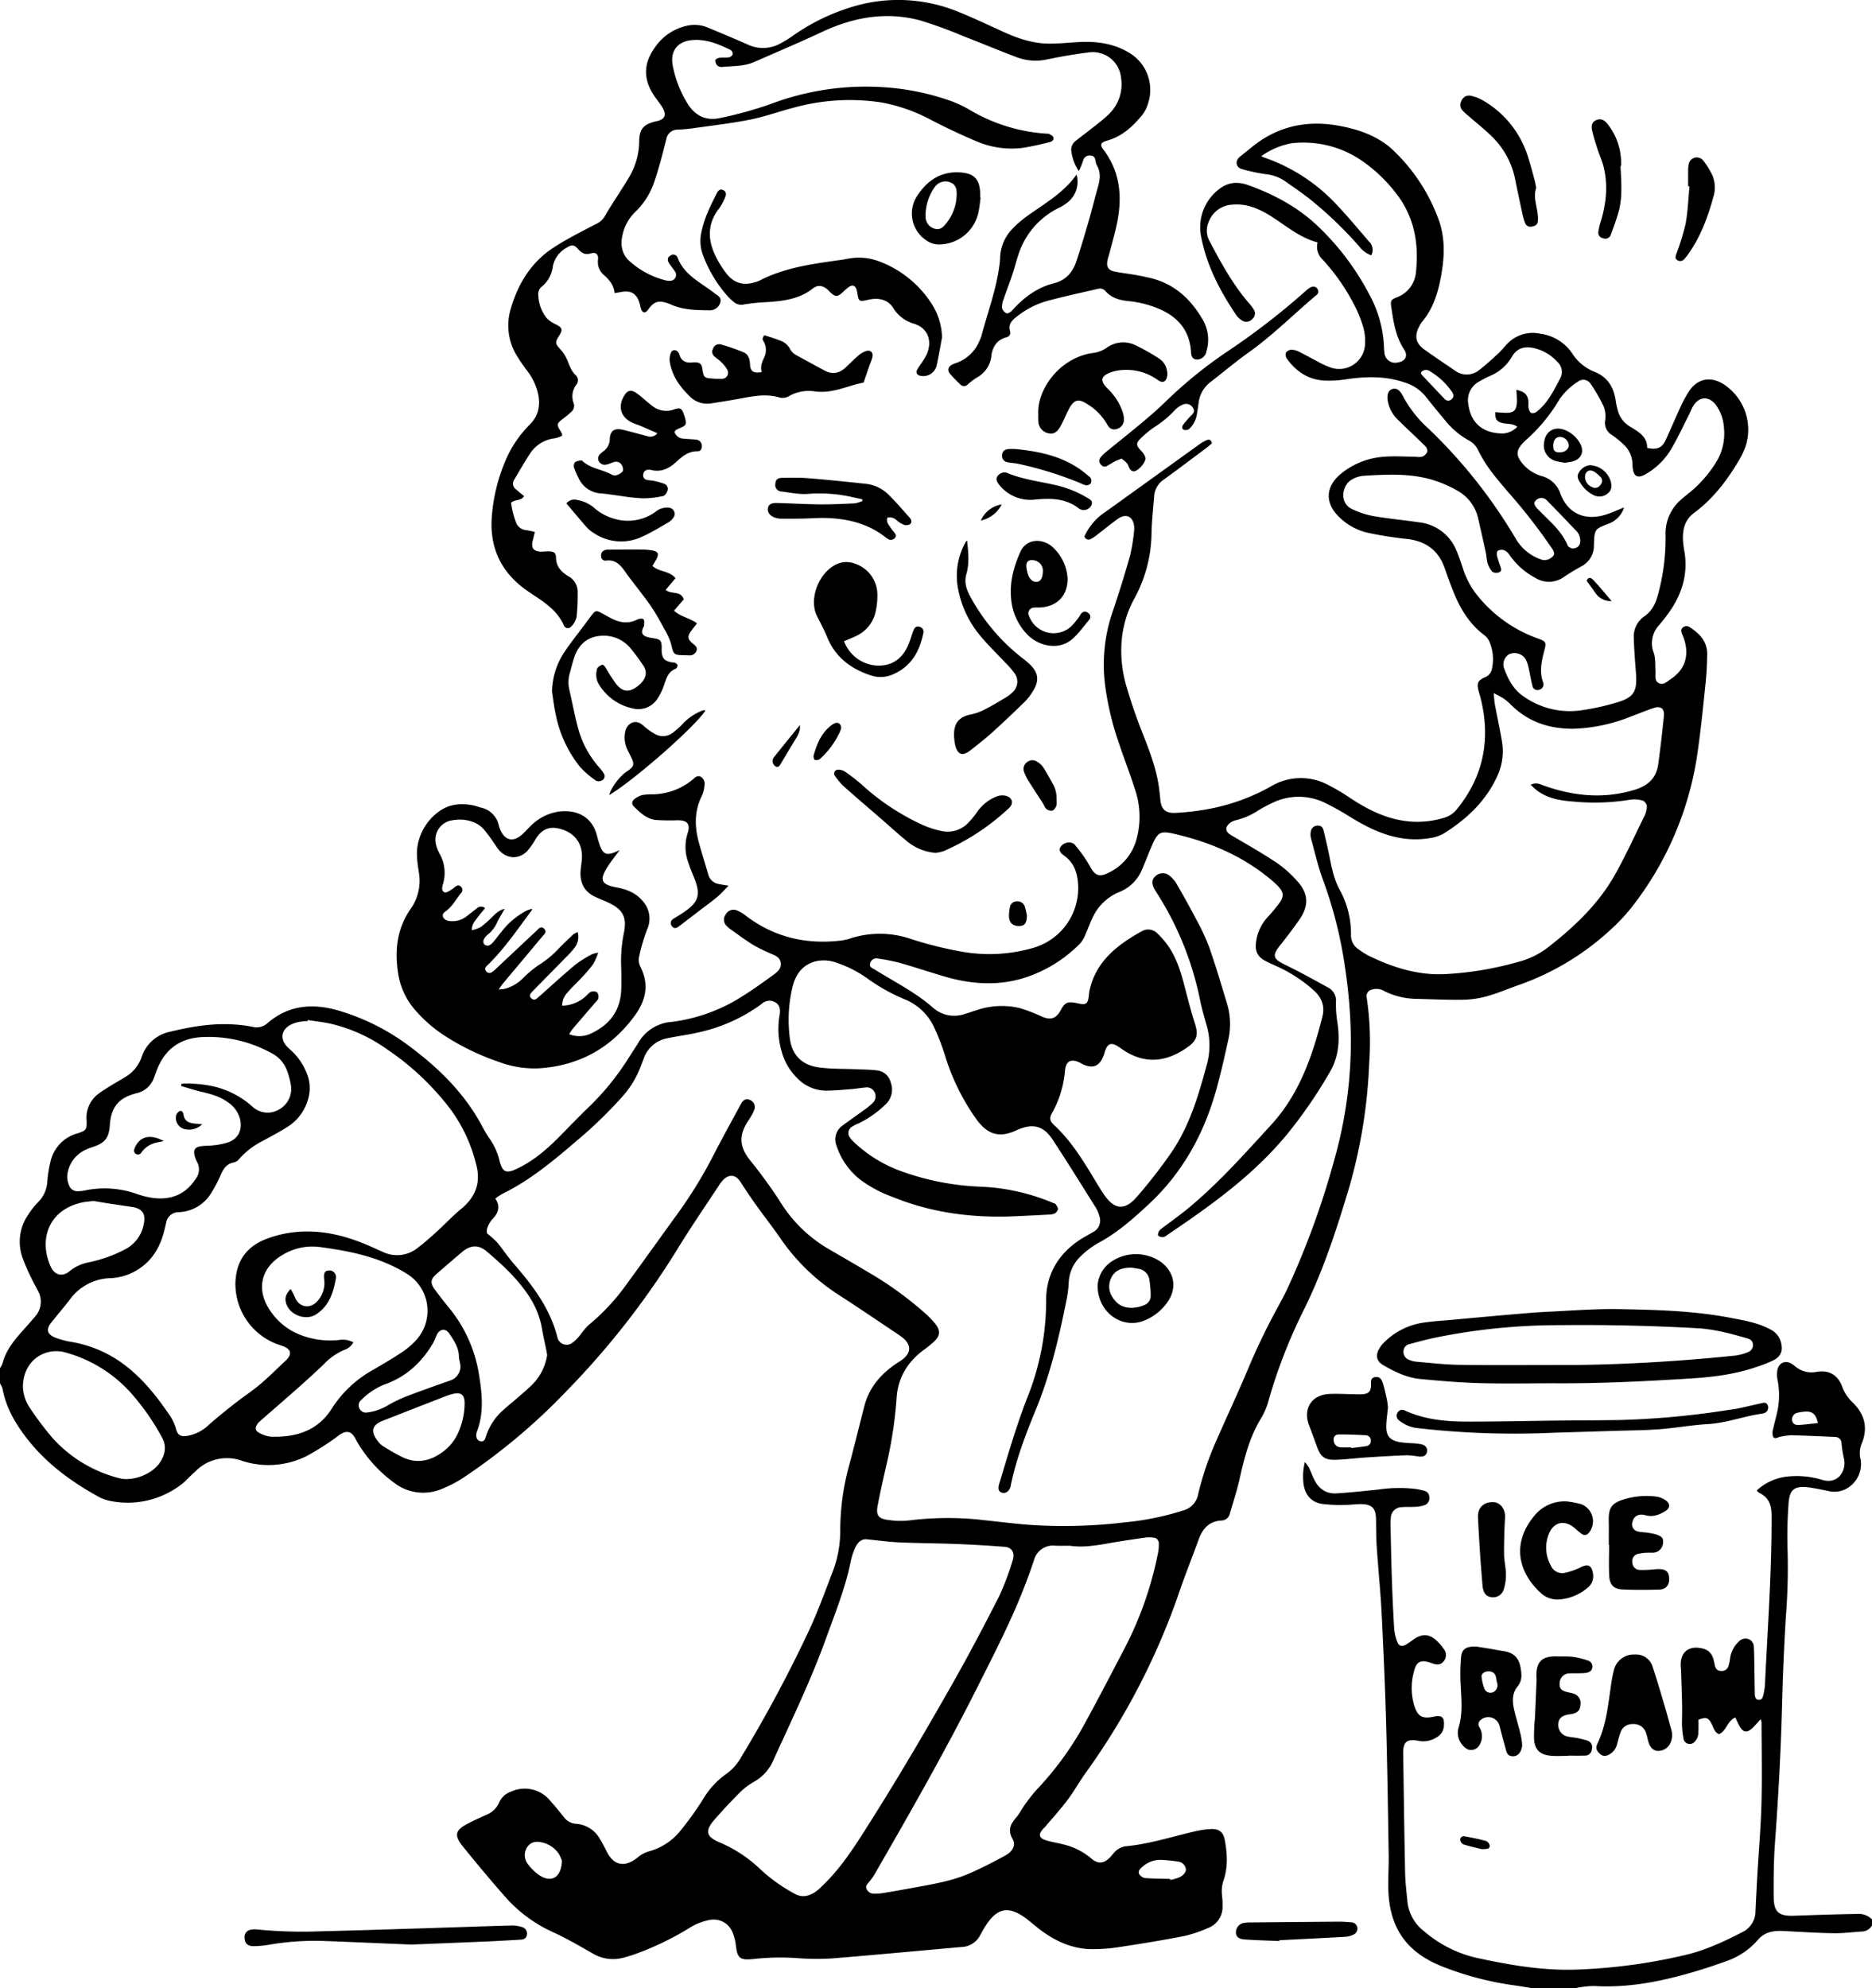 <svg id="Layer_1" data-name="Layer 1" xmlns="http://www.w3.org/2000/svg" viewBox="0 0 588.24 624.737">
  <g>
    <path d="M-595,479.402a6.976,6.976,0,0,0,.781-1.47c.986-3.848,3.315-6.871,5.878-9.762,1.432-1.615,2.873-3.223,4.266-4.871a6.992,6.992,0,0,0,.976-8.249c-.682-1.356-1.458-2.667-2.095-4.042a63.86,63.86,0,0,1-2.75-6.364,14.945,14.945,0,0,1,1.842-13.516,23.56,23.56,0,0,1,3.12-3.936,9.917,9.917,0,0,0,2.867-6.646,38.576,38.576,0,0,1,.945-5.902,11.9,11.9,0,0,1,8.434-9.003c2.889-.923,3.077-1.17,2.935-4.267a9.341,9.341,0,0,1,3.904-8.313c1.269-.963,2.655-1.775,4.013-2.615,1.427-.883,2.9-1.689,4.323-2.579a11.739,11.739,0,0,0,5.052-6.192,11.841,11.841,0,0,1,8.866-7.97c6.622-1.614,13.313-2.747,20.167-2.303a41.328,41.328,0,0,1,5.932.766,4.973,4.973,0,0,0,4.278-.925c.064-.048.13-.094.19-.146,6.611-5.771,14.153-6.435,22.273-4.118a70.183,70.183,0,0,1,23.155,11.783c9.021,6.816,16.897,14.668,22.245,24.791a38.23,38.23,0,0,0,2.359,3.896,20.213,20.213,0,0,1,2.999,6.726c.941,3.761,2.113,4.179,5.697,2.459,5.203-2.497,9.446-6.239,13.448-10.302,2.918-2.961,5.791-5.971,8.791-8.848a82.151,82.151,0,0,0,12.663-15.605c1.022-1.623,2.101-3.212,3.105-4.846a13.065,13.065,0,0,1,10.168-6.417,53.242,53.242,0,0,0,22.571-8.162c3.251-2.027,6.367-4.279,9.473-6.528,1.347-.975,2.822-2.106,2.437-4.075-.357-1.828-2.092-2.229-3.533-2.903a49.571,49.571,0,0,1-5.331-2.682c-2.37-1.479-4.608-3.17-6.893-4.784a6.849,6.849,0,0,1-1.088-.936,2.716,2.716,0,0,1-.443-3.692,2.802,2.802,0,0,1,3.514-1.305,11.55,11.55,0,0,1,2.856,1.702c8.865,6.738,18.873,9.076,29.823,7.784a15.302,15.302,0,0,0,3.035-.684,29.981,29.981,0,0,1,18.628.064,118.778,118.778,0,0,0,17.198,4.25,49.461,49.461,0,0,0,21.371-1.269,19.553,19.553,0,0,0,14.289-20.495c-.287-3.358-1.318-6.374-4.268-8.485-1.682-1.204-1.822-2.119-.94-3.15,1.04-1.216,3.269-1.497,4.284-.246a44.375,44.375,0,0,1,4.773,6.814c1.377,2.565,2.65,3.326,5.338,2.087a16.308,16.308,0,0,0,9.08-10.288,26.529,26.529,0,0,0-.419-16.282c-1.563-4.948-3.478-9.783-5.106-14.711a91.377,91.377,0,0,1-4.26-18.167,50.845,50.845,0,0,1,2.308-22.457q3.029-8.957,5.609-18.064a59.579,59.579,0,0,0,1.224-7.561,6.042,6.042,0,0,0,.028-1.435c-.299-3.22-2.551-4.301-5.174-2.405-2.331,1.685-4.557,3.515-6.843,5.263a8.4,8.4,0,0,1-1.613,1.023,1.332,1.332,0,0,1-1.987-.806,17.902,17.902,0,0,1,6.556-7.669q14.797-10.645,29.594-21.289a11.763,11.763,0,0,1,2.275-1.295c.752-.316,1.424-.151,1.606,1.014-.527.445-1.099.98-1.723,1.447-4.416,3.302-8.818,6.623-13.278,9.866a6.812,6.812,0,0,0-3.111,5.141c-.301,3.824-.726,7.645-.834,11.475a43.791,43.791,0,0,1-5.2,20.465,33.401,33.401,0,0,0-4.245,14.367,39.592,39.592,0,0,0,1.527,13.517c1.388,4.743,2.984,9.443,4.794,14.041,2.435,6.185,4.885,12.337,5.601,19.016.085.793.194,1.585.256,2.38.256,3.307,1.606,4.59,4.943,4.402,2.55-.144,5.106-.389,7.629-.784a63.995,63.995,0,0,0,22.123-7.486,18.221,18.221,0,0,1,17.91-.586,63.503,63.503,0,0,1,7.005,4.139c5.186,3.418,10.605,6.254,16.835,7.19a28.63,28.63,0,0,0,13.03-1.022,7.882,7.882,0,0,0,3.837-2.725c8.533-10.571,10.599-22.441,7.195-35.429-.121-.463-.286-.915-.414-1.377-.721-2.613-.406-3.501,2.015-4.568a3.462,3.462,0,0,0,2.12-2.657,13.932,13.932,0,0,0-.692-8.237,5.315,5.315,0,0,0-1.664-2.274c-4.585-3.425-7.459-8.065-9.578-13.242-1.058-2.586-1.996-5.224-2.922-7.862-1.994-5.682-6.051-8.532-11.97-9.172a120.51,120.51,0,0,1-12.053-1.893,18.814,18.814,0,0,1-8.98-4.835c-4.7-4.41-4.557-9.687.449-13.781a23.926,23.926,0,0,1,13.405-5.302c3.325-.275,6.694-.02,10.044-.002a5.552,5.552,0,0,0,2.119-.044,3,3,0,0,0,1.549-1.594,2.32,2.32,0,0,0-.752-1.788c-2.838-2.806-5.783-5.502-8.616-8.312a10.672,10.672,0,0,1-3.08-5.852,5.141,5.141,0,0,1,.095-2.351,2.091,2.091,0,0,1,3.487-.821,5.723,5.723,0,0,1,1.104,1.554,37.264,37.264,0,0,0,8.087,10.341,161.108,161.108,0,0,1,27.353,34.452,14.768,14.768,0,0,0,7.897,6.633,3.288,3.288,0,0,0,2.978-.242c1.469-.878,1.611-1.62.647-3.105a178.549,178.549,0,0,0-13.83-17.786c-1.96-2.321-3.958-4.621-5.753-7.067a44.872,44.872,0,0,1-3.592-5.923A6.689,6.689,0,0,0-133.277,187.964a25.208,25.208,0,0,1-7.663-6.44q-3.153-3.772-6.213-7.622a13.47,13.47,0,0,0-6.507-4.248c-6.097-2.088-12.241-1.896-18.481-.972a33.133,33.133,0,0,1-6.914.363c-4.954-.317-8.709-2.91-11.563-6.849a2.217,2.217,0,0,1-.304-1.905,2.284,2.284,0,0,1,1.746-.93,5.796,5.796,0,0,1,2.481.696c2.216,1.105,4.372,2.33,6.573,3.466a23.259,23.259,0,0,0,3.06,1.368,8.131,8.131,0,0,0,11.002-7.218,15.964,15.964,0,0,0-.652-5.659,37.455,37.455,0,0,0-3.031-7.276,64.069,64.069,0,0,0-9.633-13.684,5.486,5.486,0,0,1-1.596-5.408c-5.616-1.485-9.816-5.168-14.45-8.109-3.704-2.351-7.598-4.142-12.137-3.77a8.367,8.367,0,0,0-7.686,5.571,6.671,6.671,0,0,0,.266,5.791c3.696,7.007,7.468,13.963,12.748,19.959a9.015,9.015,0,0,1,1.125,1.547,2.225,2.225,0,0,1-.332,3.044,2.498,2.498,0,0,1-3.263.515,6.62,6.62,0,0,1-1.893-1.79c-5.117-7.618-9.321-15.647-11.012-24.794a14.999,14.999,0,0,1,6.425-15.227c2.715-1.82,5.602-1.751,8.499-.706,8.123,2.932,15.624,6.948,21.918,12.977a82.393,82.393,0,0,1,16.285,21.806,37.35,37.35,0,0,1,4.357,15.82c.025.638.063,1.28.151,1.912a3.361,3.361,0,0,0,4.172,3.18c2.411-.339,3.347-2.057,2.021-4.063-2.749-4.158-3.376-8.917-4.083-13.656-.242-1.627.051-2.068,1.692-2.717a9.22,9.22,0,0,0,6.118-8.171c.965-9.167-.682-17.673-6.632-25.023a47.718,47.718,0,0,0-9.669-9.264,32.409,32.409,0,0,0-22.891-5.977,23.951,23.951,0,0,0-9.454,4.062c.429.179.761.341,1.107.458a56.103,56.103,0,0,1,22.984,15.174c3.393,3.607,6.56,7.43,9.793,11.185a3.6,3.6,0,0,1,.694,4.335,8.34,8.34,0,0,1-3.786-2.829,123.412,123.412,0,0,0-15.389-14.759c-2.617-2.094-5.424-3.951-8.155-5.901a13.383,13.383,0,0,0-6.056-2.055,57.504,57.504,0,0,1-7.234-1.561c-1.96-.557-2.237-2.586-.658-3.878,1.173-.96,2.373-1.887,3.54-2.854,8.19-6.785,17.548-8.785,27.879-6.834,6.482,1.224,12.598,3.441,17.308,8.175a56.828,56.828,0,0,1,13.861,21.618c2.015,5.853,1.699,11.774.567,17.754-.965,5.099-2.471,9.92-5.876,13.974a8.212,8.212,0,0,0-.886,1.423c-1.623,3.028-1.182,5.326,1.589,7.323,3.105,2.237,6.292,4.361,9.459,6.51a6.187,6.187,0,0,0,7.799-.096c2.085-1.597,4.025-3.393,5.958-5.178,1.054-.973,1.923-2.141,2.939-3.159a11.043,11.043,0,0,1,10.133-3.075,14.435,14.435,0,0,1,10.272,6.366,14.772,14.772,0,0,0,6.965,5.66c3.941,1.576,5.908,4.669,6.551,8.766a22.587,22.587,0,0,0,1.041,4.407,8.588,8.588,0,0,0,3.808,4.189c2.569,1.576,5.153,3.122,5.08,6.524,3.185.691,4.7-.008,5.891-2.622,1.623-3.562,3.157-7.164,4.798-10.718a37.958,37.958,0,0,1,2.297-4.205c2.618-4.182,6.733-5.11,10.942-2.527a16.997,16.997,0,0,1,6.944,19.718,25.395,25.395,0,0,1-2.058,4.317c-3.75,6.293-8.121,12.058-14.092,16.473-3.012,2.227-3.687,5.464-3.441,8.984a31.096,31.096,0,0,0,.413,3.089c1.145,6.661-.527,12.69-4.175,18.234a54.021,54.021,0,0,1-3.779,4.953,8.311,8.311,0,0,0-1.671,8.687c.596,1.75.42,3.771.539,5.673.088,1.398-.436,3.128,1.106,3.886,1.376.676,2.564-.545,3.661-1.27,4.273-2.821,5.791-6.926,4.45-11.872a17.387,17.387,0,0,0-.824-2.244c-.334-.785-.549-1.536.246-2.162a1.786,1.786,0,0,1,2.23.013c3.041,1.943,5.365,4.466,5.377,8.266a98.145,98.145,0,0,1-.609,10.275c-.683,6.677-1.358,13.361-2.303,20.004a101.942,101.942,0,0,1-20.482,48.977,58.335,58.335,0,0,1-7.372,7.851,82.843,82.843,0,0,1-28.191,16.91c-3.325,1.137-6.561,2.564-9.932,3.53a29.705,29.705,0,0,1-7.519,1.18c-4.951.097-9.909-.144-14.863-.269a23.202,23.202,0,0,1-10.17-2.438,4.76,4.76,0,0,0-3.925-.478,2.102,2.102,0,0,0-1.612,2.567,93.794,93.794,0,0,1,.777,20.565,164.036,164.036,0,0,1-6.132,38.505c-3.898,13.09-8.091,26.092-14.119,38.424a164.962,164.962,0,0,0-11.344,28.975,21.337,21.337,0,0,1-2.287,5.518c-3.625,5.9-5.333,12.428-6.812,19.086-.812,3.655-1.993,7.23-3.04,10.831a2.825,2.825,0,0,1-2.66,2.37c-3.917.19-5.968,2.573-7.213,6.012-2.013,5.558-4.229,11.044-6.13,16.639a218.852,218.852,0,0,1-29.347,56.638c-1.992,2.799-3.678,5.821-5.741,8.563-2.203,2.929-4.682,5.649-7.045,8.456-.154.182-.354.324-.515.501-1.72,1.889-1.432,3.023,1.053,3.742,1.684.487,3.422.784,5.128,1.201a21.1,21.1,0,0,1,8.91,4.474c2.026,1.739,3.794,1.626,5.715-.227.458-.442.83-.972,1.258-1.446a6.009,6.009,0,0,1,3.877-2.204c7.288-.669,14.223-2.947,21.3-4.576a30.199,30.199,0,0,1,5.192-.814c2.744-.14,4.089.826,4.587,3.514.776,4.189,1.012,8.439-.384,12.559a10.425,10.425,0,0,0-.496,4.701,26.057,26.057,0,0,1,.162,3.348,7.047,7.047,0,0,1-4.56,6.969,40.939,40.939,0,0,1-7.476,2.517c-6.58,1.288-13.201,2.384-19.833,3.374a54.074,54.074,0,0,1-9.765.745c-5.669-.194-10.704-2.437-15.245-5.775-1.48-1.088-2.869-2.299-4.312-3.438-5.923-4.676-9.735-3.971-13.662,2.529-.496.821-.935,1.675-1.415,2.505a6.797,6.797,0,0,1-5.652,3.505c-13.615,1.197-27.222,2.486-40.844,3.6a80.901,80.901,0,0,1-10.063-.038,77.756,77.756,0,0,0-14.603.222c-.079.011-.159.017-.239.025-3.99.376-4.8-.349-5.255-4.263a14.908,14.908,0,0,0-1.152-4.366,6.359,6.359,0,0,0-7.116-3.668,18.35,18.35,0,0,0-6.417,2.557,92.186,92.186,0,0,1-17.716,8.433c-1.137.374-2.287.722-3.453.988a12.413,12.413,0,0,1-9.221-1.499c-4.023-2.292-8.034-4.649-12.234-6.577a44.275,44.275,0,0,1-14.986-10.96c-4.599-5.215-9.062-10.557-13.431-15.967-2.954-3.659-2.516-5.192,1.711-7.371,1.845-.951,3.746-1.796,5.633-2.664a7.338,7.338,0,0,0,4.026-3.906,6.17,6.17,0,0,1,3.602-3.322A10.352,10.352,0,0,1-422.155,615.275c1.485,1.674,2.907,3.406,4.306,5.153a5.044,5.044,0,0,0,3.804,2.146,9.343,9.343,0,0,1,7.583,4.821c.789,1.293,1.476,2.651,2.16,4.005,2.368,4.686,6.005,4.704,9.625,1.799a9.489,9.489,0,0,1,3.473-1.921,19.07,19.07,0,0,0,9.774-6.221,101.909,101.909,0,0,0,7.283-10.088,25.853,25.853,0,0,1,7.367-8.068,15.935,15.935,0,0,0,4.725-5.332,429.575,429.575,0,0,0,21.465-40.154c2.643-5.721,4.797-11.673,7.055-17.565a36.084,36.084,0,0,0,2.569-13.104,77.202,77.202,0,0,1,2.741-20.603c1.693-6.242,3.205-12.533,4.821-18.796,1.474-5.709,5-9.914,9.767-13.191.593-.407,1.219-.767,1.808-1.179,3.283-2.296,3.364-4.928.223-7.343-.57-.438-1.17-.838-1.768-1.237-6.119-4.08-12.185-8.242-18.375-12.212a64.541,64.541,0,0,1-18.205-17.841c-2.371-3.41-4.942-6.68-7.356-10.061-1.716-2.403-3.377-4.849-4.961-7.341-1.492-2.346-3.534-2.665-5.502-.675a12.136,12.136,0,0,0-1.445,1.906c-4.254,6.482-8.66,12.872-12.708,19.481a255.552,255.552,0,0,1-34.85,44.734,191.834,191.834,0,0,1-32.581,27.408,37.549,37.549,0,0,1-6.774,3.538,14.952,14.952,0,0,1-15.012-1.911,42.442,42.442,0,0,1-11.776-13.106c-.2-.346-.352-.719-.557-1.061-1.158-1.939-2.43-2.303-4.41-1.178-.758.431-1.395,1.068-2.132,1.543a87.297,87.297,0,0,1-8.5,5.339,26.818,26.818,0,0,1-20.524,1.532,13.838,13.838,0,0,0-14.428,3.216c-.828.753-1.623,1.541-2.433,2.314a20.426,20.426,0,0,1-1.566,1.484,27.62,27.62,0,0,1-22.758,5.646,12.857,12.857,0,0,1-3.822-1.345c-8.461-4.682-16.194-10.298-22.231-17.973-3.74-4.754-6.804-9.867-7.918-15.946A7.196,7.196,0,0,0-595,484.2Zm363.877-41.728c-.052-1.363.826-1.913,1.67-2.545,2.75-2.06,5.544-4.071,8.183-6.267,9.375-7.801,17.437-16.907,25.658-25.865,8.917-9.715,13.006-21.649,16.15-34.058.852-3.364-.275-6.11-2.84-8.367a45.408,45.408,0,0,0-10.334-6.908c-1.584-.762-3.216-1.429-4.769-2.247-2.423-1.276-3.25-3.047-2.924-5.73a14.016,14.016,0,0,1,3.598-7.943,51.862,51.862,0,0,0,3.688-4.412c1.599-2.216,1.452-3.518-.468-5.511a30.612,30.612,0,0,0-2.683-2.392c-8.72-7.143-18.804-11.389-29.691-13.906-4.476-1.035-5.273-.63-7.141,3.649-1.055,2.415-1.973,4.89-3.021,7.308a12.88,12.88,0,0,1-7.206,7.287,15.761,15.761,0,0,0-8.134,7.489c-1.005,1.895-1.675,3.965-2.565,5.925a8.823,8.823,0,0,1-1.542,2.649,42.397,42.397,0,0,1-18.691,11.238c-8.038,2.237-15.993,1.599-23.883-.702-4.753-1.387-9.449-2.973-14.211-4.327a59.121,59.121,0,0,0-6.805-1.341,2.022,2.022,0,0,0-2.467,1.416c-.402,1.3.695,1.573,1.494,2.071,6.16,3.847,12.707,7.082,18.226,11.938a10.009,10.009,0,0,0,9.905,2.003c1.302-.382,2.582-.84,3.88-1.237a24.407,24.407,0,0,1,13.481-.636,50.281,50.281,0,0,1,6.908,2.655c2.818,1.202,4.526.677,5.958-1.982,1.305-2.423,2.096-2.798,4.832-2.283.471.089.937.205,1.41.285,1.594.268,2.198-.141,2.483-1.736.155-.863.168-1.755.362-2.607,2.092-9.194,8.841-14.292,16.485-18.532a4.022,4.022,0,0,1,4.883.808,25.167,25.167,0,0,1,2.565,2.84c3.243,4.127,4.692,9.024,5.985,13.997.984,3.784,1.942,7.583,3.145,11.3,1.12,3.459.796,5.333-2.171,7.459-6.809,4.878-13.642,5.571-20.683.717a18.18,18.18,0,0,0-1.805-1.179c-1.598-.841-2.548-.535-3.29,1.07-.3.648-.441,1.368-.686,2.043-1.259,3.469-3.468,4.347-6.751,2.691-.214-.108-.412-.247-.627-.352-2.875-1.402-4.495-.643-4.799,2.551a32.384,32.384,0,0,1-4.033,13.184c-.928,1.632-.773,2.547.634,3.849,4.636,4.287,8.07,9.477,11.327,14.81,1.417,2.319,2.765,4.685,4.289,6.932,3.302,4.87,6.578,5.224,10.406.767a158.865,158.865,0,0,0,10.875-13.995c5.793-8.51,8.613-18.316,11.246-28.127a22.812,22.812,0,0,0-.393-12.325c-.682-2.379-1.349-4.77-1.859-7.19a98.624,98.624,0,0,0-13.876-34.229,9.894,9.894,0,0,1-.602-1.035c-.793-1.601-.689-2.783.312-3.734a3.332,3.332,0,0,1,4.186-.526,9.354,9.354,0,0,1,2.541,2.776q3.256,5.592,6.255,11.333a67.359,67.359,0,0,1,4.039,8.678c2.003,5.725,3.735,11.548,5.485,17.359a22.078,22.078,0,0,1,.609,11.147c-1.136,5.227-2.311,10.454-3.716,15.614-3.835,14.088-10.543,26.491-21.36,36.566-4.936,4.598-9.913,9.022-15.915,12.224a26.418,26.418,0,0,0-5.516,4.176,12.062,12.062,0,0,0-3.749,8.324,37.104,37.104,0,0,1-.61,4.994c-2.378,11.918-5.13,23.721-9.784,35.02-3.193,7.753-6.179,15.602-7.855,23.869a2.993,2.993,0,0,1-.589,1.291,1.928,1.928,0,0,1-2.337.712c-.946-.386-.946-1.199-.838-2.02a7.484,7.484,0,0,1,.31-1.154c2.669-8.873,5.256-17.767,8.61-26.422a81.749,81.749,0,0,0,6.003-30.613c-.079-8.117,3.682-14.594,10.512-19.136,1.328-.883,2.765-1.6,4.13-2.43a4.056,4.056,0,0,0,2.079-5.082,9.655,9.655,0,0,0-1.115-2.635c-4.506-7.174-8.965-14.38-13.623-21.455-2.843-4.319-6.222-5.094-11.022-3-.366.16-.725.337-1.094.489-4.445,1.824-7.792,1.007-10.91-2.69-.566-.67-1.07-1.396-1.568-2.12a69.121,69.121,0,0,1-9.064-18.692,70.803,70.803,0,0,0-3.504-9.158,17.332,17.332,0,0,0-9.359-8.879,57.925,57.925,0,0,1-11.679-6.558,36.67,36.67,0,0,0-9.576-4.884,11.553,11.553,0,0,0-6.37-.528c-4.222.978-6.452,3.928-7.489,7.906a44.587,44.587,0,0,0-.938,15.961c.561,5.378,3.561,8.697,8.929,9.493,3.925.582,7.958.432,11.942.617,2.23.104,4.478.087,6.684.378a4.991,4.991,0,0,1,4.206,3.798,6.369,6.369,0,0,1-1.786,7.017,32.217,32.217,0,0,1-8.43,5.866,11.44,11.44,0,0,0-1.914.974,2.301,2.301,0,0,0-.623,3.527,6.893,6.893,0,0,0,1.1,1.258,42.457,42.457,0,0,0,13.868,8.821,82.116,82.116,0,0,0,25.956,5.264,65.146,65.146,0,0,1,22.802,5.098c.293.122.696.186.844.411.327.497.773,1.113.705,1.617a2.195,2.195,0,0,1-1.117,1.342,4.702,4.702,0,0,1-1.874.308q-5.149.278-10.3.511c-13.254.61-26.159-.987-38.538-6.017a40.367,40.367,0,0,1-9.941-5.218,22.39,22.39,0,0,1-7.81-10.956,5.295,5.295,0,0,1,2.003-6.369c2.177-1.624,4.416-3.164,6.605-4.772a23.305,23.305,0,0,0,2.779-2.255,2.855,2.855,0,0,0,.61-3.33,2.702,2.702,0,0,0-2.983-1.531c-1.509.122-3.006.41-4.516.52-2.774.203-5.557.497-8.33.443a12.574,12.574,0,0,1-8.509-3.929,18.196,18.196,0,0,1-4.826-8.163,25.065,25.065,0,0,1-.703-11.617c.441-2.506-.36-3.904-2.443-4.465a3.686,3.686,0,0,0-3.297,1.016,51.987,51.987,0,0,1-19.518,8.819c-3.257.779-6.601,1.184-9.883,1.865a9.774,9.774,0,0,0-7.626,6.567c-.247.675-.518,1.342-.761,2.018a30.496,30.496,0,0,1-5.737,9.618,138.377,138.377,0,0,1-14.821,14.317c-7.162,6.162-14.428,12.164-22.979,16.377a22.672,22.672,0,0,0-2.274,1.492c1.708,2.542.94,4.564-.838,6.418a6.311,6.311,0,0,0-.872,1.139c-.706,1.193-1.217,2.434-.832,3.453a28.787,28.787,0,0,1,3.109,2.77c1.828,2.205,3.411,4.618,5.287,6.779,5.965,6.871,11.396,14.019,13.666,23.088a2.948,2.948,0,0,0,4.594,1.754,11.854,11.854,0,0,0,2.529-2.477,25.483,25.483,0,0,1,2.603-3.097,66.533,66.533,0,0,0,11.916-12.766c5.477-7.484,10.857-15.038,16.301-22.546A141.344,141.344,0,0,0-370.666,412.206c2.702-5.254,5.576-10.419,8.381-15.619.872-1.617,1.757-2.017,3.046-1.416a2.38,2.38,0,0,1,1.173,3.244,10.726,10.726,0,0,1-.969,1.919c-.443.759-.967,1.47-1.407,2.231-2.398,4.146-1.997,7.481.95,11.274a154.45,154.45,0,0,1,9.455,12.959,43.829,43.829,0,0,0,15.38,15.142c4.146,2.41,8.305,4.799,12.416,7.268a109.566,109.566,0,0,1,18.226,13.204,25.912,25.912,0,0,1,2.968,3.122c1.599,2.072,1.479,3.669-.42,5.505a39.607,39.607,0,0,1-3.551,2.843c-4.901,3.75-7.851,8.666-8.229,14.831a134.646,134.646,0,0,1-3.315,21.529c-.935,4.128-1.88,8.257-2.664,12.415-.548,2.907.241,4.046,3.195,4.431a26.256,26.256,0,0,0,6.916.145,96.884,96.884,0,0,1,23.44-.052c5.483.57,10.959,1.312,16.457,1.598a160.888,160.888,0,0,0,27.767-.933,86.67,86.67,0,0,0,18.265-3.735,6.417,6.417,0,0,0,4.648-4.947,94.397,94.397,0,0,1,5.759-17.001c3.288-7.544,6.799-14.993,9.978-22.581q3.898-9.304,8.683-18.154c1.218-2.248,2.458-4.489,3.555-6.797a258.352,258.352,0,0,0,14.901-40.936A135.829,135.829,0,0,0-170.529,374.85a162.096,162.096,0,0,0-1.799-21.251,134.533,134.533,0,0,0-6.935-27.605c-1.579-4.25-2.579-8.717-3.786-13.101a4.915,4.915,0,0,1-.054-2.12,2.152,2.152,0,0,1,2.182-1.86c1.233-.069,1.654.764,1.889,1.765.51,2.177,1.04,4.35,1.501,6.538.855,4.064,1.474,8.201,3.523,11.9a28.573,28.573,0,0,1,3.528,14.028,5.254,5.254,0,0,0,2.411,4.664,25.211,25.211,0,0,0,3.029,1.933c7.556,3.698,15.445,6.226,23.96,5.85a103.729,103.729,0,0,0,23.121-3.843,25.876,25.876,0,0,0,9.044-4.314c8.463-6.555,16.221-13.839,21.496-23.287,3.344-5.991,6.194-12.258,9.234-18.416a6.639,6.639,0,0,0,.592-2.06,2.179,2.179,0,0,0-1.924-2.792,9.02,9.02,0,0,0-3.313-.097,68.865,68.865,0,0,1-17.672.578c-4.026-.287-7.957-.907-11.339-3.345-.727-.524-1.358-1.182-2.176-1.904,1.753-.949,2.985-.183,4.208.249,9.357,3.3,18.762,4.253,28.455,1.299,4.235-1.291,6.838-3.699,7.426-8.059q1.025-7.593,1.779-15.221c.221-2.207-1.01-3.155-3.134-2.453-2.576.852-5.081,1.918-7.629,2.858a52.542,52.542,0,0,1-17.505,3.683c-7.6.105-14.324-2.087-19.814-7.545a17.357,17.357,0,0,0-2.376-2.012,33.423,33.423,0,0,0-3.039-1.629c.166,1.57.207,2.584.391,3.572.702,3.768,1.517,7.517,2.164,11.294a18.592,18.592,0,0,1-1.416,11.209c-3.608,7.892-9.582,13.479-16.736,17.984a11.823,11.823,0,0,1-4.036,1.424,27.246,27.246,0,0,1-10.717-.163c-5.416-1.119-10.198-3.632-14.855-6.488a85.24,85.24,0,0,0-7.73-4.322,18.837,18.837,0,0,0-16.895.126,42.104,42.104,0,0,0-4.215,2.276,22.301,22.301,0,0,1-6.997,3.037,4.616,4.616,0,0,0-2.086,1.082c-1.407,1.326-1.05,2.624.608,3.593,4.823,2.82,9.685,5.592,14.337,8.677a35.712,35.712,0,0,1,6.421,5.727c3.61,3.945,3.769,7.769.692,12.185-1.872,2.687-3.856,5.303-5.899,7.863-2.738,3.432-2.438,4.395,1.545,6.339,4.52,2.205,8.926,4.646,13.339,7.064a4.623,4.623,0,0,1,2.535,4.533,33.998,33.998,0,0,0,.403,6.198c.866,5.525.573,10.878-2.29,15.804a148.108,148.108,0,0,1-13.278,19.367c-10.664,13.051-24.216,22.686-38.028,32.005A1.986,1.986,0,0,1-231.123,437.674Zm-267.157-67.662-.049.312a21.438,21.438,0,0,0-2.622.257,10.498,10.498,0,0,0-2.713.9c-2.981,1.59-3.425,4.487-1.117,6.893.442.461.923.885,1.394,1.317a19.18,19.18,0,0,1,4.709,6.867,12.08,12.08,0,0,1,.642,7.743,15.007,15.007,0,0,1-6.68,9.309c-2.483,1.591-5.119,2.947-7.706,4.374a24.508,24.508,0,0,0-7.542,5.821,2.881,2.881,0,0,1-1.553.946c-2.133.423-3.209,1.829-4.036,3.702a43.057,43.057,0,0,1-3.086,5.938,12.499,12.499,0,0,1-10.129,5.995,3.954,3.954,0,0,0-4.03,3.359c-.171.698-.318,1.401-.487,2.099-1.125,4.624-3.159,8.695-7.053,11.648a17.49,17.49,0,0,1-9.978,3.629,16.261,16.261,0,0,0-12.706,6.68c-1.899,2.469-3.928,4.837-5.87,7.273-1.663,2.085-1.347,3.656,1.163,4.691a25.566,25.566,0,0,0,5.299,1.414,37.915,37.915,0,0,1,16.161,6.899c5.744,4.233,10.164,9.675,14.149,15.515a15.168,15.168,0,0,1,2.444,4.889c.505,2.028,1.485,2.502,3.572,2.19a12.94,12.94,0,0,0,6.711-3.445c2.629-2.321,5.363-4.528,8.122-6.695,2.632-2.067,5.453-3.9,8.008-6.053,2.747-2.314,5.281-4.879,7.909-7.334.117-.109.239-.213.349-.329,1.749-1.826,1.489-3.243-.802-4.223-.732-.313-1.511-.515-2.258-.794a20.224,20.224,0,0,1-12.962-19.211c.224-6.864,3.477-11.443,9.859-13.846a35.797,35.797,0,0,1,12.184-2.286c7.266-.106,14.046,1.861,20.61,4.775,1.241.551,2.473,1.121,3.719,1.662a10.249,10.249,0,0,0,10.862-1.268c2.102-1.579,4.074-3.341,6.023-5.11,2.603-2.362,5.004-4.96,7.713-7.188,4.57-3.758,6.239-8.331,4.653-14.055-.064-.231-.126-.463-.182-.696a48.178,48.178,0,0,0-9.509-18.639,83.937,83.937,0,0,0-18.338-16.769,50.041,50.041,0,0,0-17.566-7.983C-493.391,370.644-495.85,370.394-498.28,370.012Zm175.472,163.145c-1.333-.048-2.677.749-3.606,2.997a21.157,21.157,0,0,0-1.237,3.871c-1.675,8.342-4.851,16.182-7.726,24.146-4.755,13.174-10.836,25.749-16.627,38.46a14.032,14.032,0,0,1-5.946,6.678,20.728,20.728,0,0,0-4.41,3.279q-4.237,4.227-8.176,8.75c-3.001,3.443-2.597,5.282,1.557,7.048a42.382,42.382,0,0,1,13.117,8.684,52.635,52.635,0,0,0,10.295,7.351c2.488,1.471,4.528.991,6.664-.359a13.112,13.112,0,0,0,1.834-1.535c5.202-4.83,9.187-10.613,12.987-16.55,9.953-15.55,19.328-31.449,28.423-47.508,5.114-9.031,9.958-18.223,14.658-27.477a82.767,82.767,0,0,0,4.208-11.193c.779-2.316-.251-4.083-2.402-4.246-5.014-.381-10.036-.692-15.06-.889-6.062-.237-12.134-.254-18.195-.512C-315.556,534.019-318.649,533.569-322.807,533.158ZM-84.658,208.934a8.056,8.056,0,0,1-4.746,5.063c-4.564,1.736-4.565,1.721-4.738,6.8a7.277,7.277,0,0,1-3.954,6.649c-1.815.985-3.581,2.071-5.304,3.209a8.113,8.113,0,0,1-9.243.356,22.822,22.822,0,0,1-7.987-7.105,4.11,4.11,0,0,0-1.749-1.547,2.492,2.492,0,0,0-1.985.202c-.307.191-.318,1.132-.197,1.677a31.056,31.056,0,0,0,1.016,3.177c.238.703.522,1.561-.334,1.87a2.566,2.566,0,0,1-2.185-.123,7.849,7.849,0,0,1-1.534-2.863,21.915,21.915,0,0,1-.39-2.596c-.813-3.744-1.635-7.486-2.507-11.216a13.267,13.267,0,0,0-6.517-8.811,38.211,38.211,0,0,0-8.1-3.486c-7.099-2.053-14.406-1.629-21.669-1.187a8.766,8.766,0,0,0-3.568,1.25c-2.753,1.548-4.107,7.217.32,9.253a26.743,26.743,0,0,0,6.558,2.131c4.799.822,9.657,1.295,14.481,1.979a14.291,14.291,0,0,1,11.645,8.873c.81,1.818,1.409,3.733,2.05,5.622a25.956,25.956,0,0,0,4.031,7.845,42.777,42.777,0,0,0,19.53,14.16c2.55.919,2.698,1.168,1.99,3.866-.859,3.27-1.579,6.526-.379,9.891a1.711,1.711,0,0,1-1.13,2.322,1.596,1.596,0,0,1-2.218-1.229c-.471-1.76-.721-3.579-1.147-5.353a10.301,10.301,0,0,0-1.052-3.115,4.154,4.154,0,0,0-5.105-1.451,3.737,3.737,0,0,0-1.525,4.625c1.243,3.316,2.848,6.43,5.907,8.532a25.111,25.111,0,0,0,17.706,4.551,76.309,76.309,0,0,0,11.221-2.384c5.906-1.655,6.996-3.458,6.526-9.549-.277-3.583-.566-7.17-.669-10.761a7.732,7.732,0,0,1,3.264-6.882c2.53-1.728,3.613-4.161,4.351-6.91a67.107,67.107,0,0,0,2.368-18.726,13.995,13.995,0,0,1,5.011-11.202c.776-.69,1.604-1.321,2.4-1.989a38.009,38.009,0,0,0,8.504-9.682,17.05,17.05,0,0,0,2.421-10.797,13.554,13.554,0,0,0-2.66-7.335c-2.168-2.656-5.09-2.482-6.926.396-.596.934-.957,2.016-1.465,3.01-1.85,3.621-3.554,7.329-5.625,10.819a22.006,22.006,0,0,1-7.604,7.529c-2.882,1.753-4.226.998-4.439-2.409-.01-.16-.016-.319-.019-.479a8.557,8.557,0,0,0-2.728-6.197,28.196,28.196,0,0,0-3.699-3.029,4.396,4.396,0,0,1-2.148-4.654,8.569,8.569,0,0,0-.517-4.422,50.303,50.303,0,0,0-4.068-7.026,2.707,2.707,0,0,0-4.032-.624,19.227,19.227,0,0,0-5.949,5.829,51.592,51.592,0,0,1-9.839,12.011c-.469.435-.944.866-1.381,1.331-2.277,2.427-2.284,3.943-.223,6.486A12.21,12.21,0,0,0-110.479,199.091a8.452,8.452,0,0,1,5.802,5.514c2.322,6.091,7.414,8.501,13.723,6.735C-88.902,210.766-86.953,209.824-84.658,208.934ZM-258.865,535.205c-1.516,0-3.034.054-4.547-.011a6.139,6.139,0,0,0-6.692,4.617q-1.3,3.857-2.761,7.66c-4.204,10.985-9.599,21.421-14.869,31.908-10.154,20.209-21.357,39.844-32.653,59.426a19.107,19.107,0,0,1-1.564,2.103c-.484.622-1.173,1.177-.753,2.098a2.409,2.409,0,0,0,2.248,1.532,18.05,18.05,0,0,0,3.097-.214c3.465-.575,6.923-1.198,10.378-1.831,5.5-1.008,11.041-1.958,16.209-4.155,3.957-1.682,7.793-3.679,11.574-5.735,2.5-1.359,3.489-3.29,2.359-5.294-1.593-2.828-.567-4.707,1.21-6.77,1.034-1.201,1.732-2.684,2.674-3.972a50.506,50.506,0,0,1,3.702-4.699,99.285,99.285,0,0,0,14.597-19.84c4.501-8.186,8.793-16.489,13.127-24.767A111.547,111.547,0,0,0-231.08,537.282a12.445,12.445,0,0,0,.209-2.851,1.737,1.737,0,0,0-1.643-1.761,9.161,9.161,0,0,0-2.387-.061c-3.79.544-7.58,1.099-11.351,1.757C-250.43,535.094-254.596,535.841-258.865,535.205ZM-538.085,390.749l.149-.735a38.575,38.575,0,0,1,10.123.871,27.531,27.531,0,0,1,12.178,6.38,6.983,6.983,0,0,0,8.258.886,7.384,7.384,0,0,0,3.787-7.661,23.89,23.89,0,0,0-1.314-4.833,9.887,9.887,0,0,0-4.712-5.211,40.852,40.852,0,0,0-21.894-5.074c-6.962.332-11.665,3.839-14.194,10.304-.349.892-.632,1.81-.997,2.696a7.483,7.483,0,0,1-5.412,4.633c-5.619,1.42-7.995,4.346-8.389,10.136-.262,3.848-1.499,5.46-5.08,6.665a21.522,21.522,0,0,0-2.455.944,9.933,9.933,0,0,0-5.61,6.778,6.657,6.657,0,0,0,.357,4.452,2.747,2.747,0,0,0,2.818,1.816,10.663,10.663,0,0,0,1.905-.187,30.383,30.383,0,0,1,16.756,1.118,26.368,26.368,0,0,0,4.875,1.187c5.646.732,10.227-1.087,13.407-5.96a4.867,4.867,0,0,0,.412-5.415,7.889,7.889,0,0,1-.748-2.015c-.386-1.613.086-2.504,1.706-2.807,1.4-.262,2.868-.144,4.284-.35a21.461,21.461,0,0,0,4.875-1.035c2.881-1.154,4.092-3.783,3.519-6.831a9.106,9.106,0,0,0-4.024-5.732c-2.453-1.779-5.3-2.529-8.192-3.213C-533.849,392.046-535.957,391.358-538.085,390.749Zm54.118,80.541a4.877,4.877,0,0,1-2.874,2.374,19.999,19.999,0,0,0-6.586,4.682c-2.711,2.593-5.501,5.105-8.308,7.595-3.88,3.443-7.808,6.832-11.709,10.25a4.061,4.061,0,0,0-.637.714c-.834,1.186-.774,2.131.496,2.804a9.175,9.175,0,0,0,3.811,1.233c7.865.232,14.726-1.877,19.14-9a35.939,35.939,0,0,1,12.828-11.983c2.961-1.739,5.938-3.463,8.799-5.357a24.371,24.371,0,0,0,4.587-3.814,13.678,13.678,0,0,0-3.088-21.264c-1.019-.627-2.072-1.205-3.14-1.746-7.452-3.778-15.5-5.307-23.691-6.419a18.042,18.042,0,0,0-12.543,2.881c-6.051,3.866-7.485,10.321-3.657,16.417a20.167,20.167,0,0,0,10.854,8.63,25.937,25.937,0,0,0,11.343,1.248A7.021,7.021,0,0,1-483.967,471.291ZM-587.796,485.081a12.447,12.447,0,0,0,2.292,6.977,99.406,99.406,0,0,0,7.064,9.351,42.032,42.032,0,0,0,21.066,12.603c3.721.997,10.31-1.031,12.904-5.382,1.451-2.433,1.805-4.905.357-7.486a73.944,73.944,0,0,0-10.197-14.452,42.742,42.742,0,0,0-20.202-12.244C-580.37,472.805-587.592,476.462-587.796,485.081Zm164.729-9.809c-.127-.718-.224-1.35-.351-1.976-.397-1.957-.873-3.901-1.196-5.87a26.902,26.902,0,0,0-3.897-10.231c-3.615-5.665-8.486-10.186-13.551-14.48-2.627-2.227-5.173-1.999-7.805.235q-4.02,3.413-7.992,6.883c-1.823,1.59-2.002,2.78-.568,4.774,1.399,1.946,2.907,3.815,4.407,5.686a43.727,43.727,0,0,1,9.419,20.439c1.053,6.301,1.806,12.506-.56,18.667a2.978,2.978,0,0,0-.161.699c-.146,1.183.325,2.066,1.269,2.262,1.177.245,1.466-.555,1.742-1.478a18.588,18.588,0,0,1,5.631-8.484c1.482-1.339,3.055-2.578,4.556-3.896,1.62-1.424,3.294-2.802,4.785-4.354A16.8,16.8,0,0,0-423.067,475.272Zm-142.567-48.405c-1.434.174-2.396.23-3.33.42a18.704,18.704,0,0,0-2.757.784c-8.755,3.235-10.794,11.972-7.293,19.52,1.224,2.64,3.686,3.181,5.907,1.326a13.262,13.262,0,0,1,5.76-2.726,42.535,42.535,0,0,0,5.31-1.422,42.179,42.179,0,0,0,6.973-3.047,11.21,11.21,0,0,0,5.255-7.683c.655-3.221-.555-4.844-3.776-5.305-2.445-.35-4.887-.723-7.329-1.101C-562.64,427.365-564.363,427.074-565.634,426.867Zm447.121-254.915c2.642.631,3.526,1.51,3.78,3.638.084.709-.083,1.457.06,2.146.116.557.41,1.314.837,1.503a2.034,2.034,0,0,0,1.68-.378c3.535-2.708,5.363-6.666,7.401-10.441a4.248,4.248,0,0,0-.924-5.282,14.134,14.134,0,0,0-7.801-4.383c-2.9-.494-5.041.355-6.495,2.913a14.181,14.181,0,0,1-6.505,5.793,36.12,36.12,0,0,0-4.037,2.083,6.62,6.62,0,0,0-3.113,6.779c.673,5.654,4.094,8.953,9.77,9.323a6.681,6.681,0,0,0,5.644-2.067c-1.429-1.071-3.029-.818-4.484-1.134-1.963-.426-2.514-1.151-2.416-3.464.945.066,1.887.149,2.83.195,2.995.147,3.896-.682,3.939-3.698C-118.331,174.369-118.447,173.257-118.513,171.952ZM-449.013,490.866a8.264,8.264,0,0,0-.005-.953c-.154-2.155-1.187-2.94-3.36-2.49a15.913,15.913,0,0,0-2.51.766q-9.918,3.848-19.821,7.738c-3.406,1.344-3.928,3.332-1.671,6.262a6.759,6.759,0,0,0,1.681,1.683,64.679,64.679,0,0,0,6.21,3.525c4.703,2.215,8.999,1.108,12.958-1.94a15.016,15.016,0,0,0,4.419-5.571A22.773,22.773,0,0,0-449.013,490.866Zm-30.67,2.472a16.206,16.206,0,0,0,6.293-2.099,42.017,42.017,0,0,1,6.212-3.009c4.537-1.75,9.13-3.361,13.72-4.971a4.631,4.631,0,0,0,2.904-2.922c.668-1.654-.205-3.102-.24-4.632-.066-2.841-1.563-4.964-3.002-7.146-1.145-1.737-3.022-1.555-3.927.326-.414.86-.694,1.793-1.174,2.611-3.596,6.128-8.552,10.69-15.343,13.06a21.383,21.383,0,0,0-7.127,4.73,2.178,2.178,0,0,0-.682,2.784A2.21,2.21,0,0,0-479.683,493.339Zm61.279,140.907a11.693,11.693,0,0,0-.999-2.224,8.458,8.458,0,0,0-5.189-3.555c-1.741-.414-3.346-.337-4.55,1.179a4.537,4.537,0,0,0-.157,5.36,15.531,15.531,0,0,0,3.667,3.67c3.641,2.436,6.525,1.024,7.116-3.299C-418.484,635.141-418.468,634.902-418.404,634.246Zm317.354-412.411c1.703-.049,2.422-.738,2.607-2.08a4.586,4.586,0,0,0-1.608-3.829c-2.994-3.179-6.036-6.313-9.091-9.434a2.374,2.374,0,0,0-3.238.225c-.698.712-.607,1.378.355,2.472.262.299.551.574.83.857,3.282,3.336,6.96,6.34,8.811,10.861C-102.174,221.418-101.315,221.661-101.05,221.835ZM-227.315,639.9l-.001.315c.312-.056.632-.087.936-.173a15.992,15.992,0,0,0,1.813-.576c1.432-.599,2.401-1.797,2.185-2.806a2.796,2.796,0,0,0-2.526-2.211,42.908,42.908,0,0,0-5.665-.544,8.483,8.483,0,0,0-5.598,2.331c-.722.611-1.316,1.394-.8,2.248a2.726,2.726,0,0,0,1.85,1.151C-232.526,639.83-229.918,639.828-227.315,639.9Zm78.84-473.411c.046.303.013.51.101.603,2.396,2.557,4.787,5.12,7.223,7.64a1.518,1.518,0,0,0,2.333.154c.802-.763.549-1.592.003-2.371a21.707,21.707,0,0,0-6.771-6.324A2.035,2.035,0,0,0-148.475,166.488Z" transform="translate(595 -49.47)"/>
    <path d="M-113.756,674.207c-1.797-.288-3.59-.616-5.393-.856a98.047,98.047,0,0,1-22.216-5.762c-11.566-4.432-17.094-12.204-17.392-24.627-.084-3.513.178-7.034.122-10.548-.222-13.747-.41-27.496-.799-41.239-.33-11.664-.836-23.326-1.427-34.98-.344-6.783-1.053-13.546-1.509-20.324-.198-2.947-.207-5.909-.239-8.865-.039-3.618-1.255-4.893-4.92-4.884-1.595.004-3.19.261-4.783.248a46.195,46.195,0,0,1-7.381-.333c-3.238-.555-5.105-2.717-5.666-6.013a18.82,18.82,0,0,1,.386-7.118,11.97,11.97,0,0,1,1.229,1.638c.622,1.294,1.105,2.656,1.745,3.94,1.415,2.836,3.743,4.451,6.918,4.266,4.459-.26,8.905-.765,13.35-1.222a45.038,45.038,0,0,1,11.234-.214,20.846,20.846,0,0,1,3.045.631,1.979,1.979,0,0,1,1.572,1.888,2.37,2.37,0,0,1-1.343,2.581,10.631,10.631,0,0,1-3.025.55c-1.431.105-2.885-.034-4.306.127a3.424,3.424,0,0,0-3.405,3.379,20.642,20.642,0,0,0-.079,3.104c.116,5.272.213,10.545.396,15.815.183,5.268.406,10.536.73,15.797a14.813,14.813,0,0,0,.964,4.177c.506,1.36,1.394,1.623,2.683.942a28.568,28.568,0,0,0,2.571-1.746c2.635-1.785,4.845-1.666,7.154.5a15.994,15.994,0,0,1,2.319,2.732,2.989,2.989,0,0,1-.173,3.78c-.902,1.122-2.046,1.082-3.265.695-.228-.072-.449-.168-.676-.247-3.256-1.132-4.632-.437-5.401,2.858a19.364,19.364,0,0,0,.091,10.421c1.146,3.617,2.538,4.402,6.238,3.612,2.453-.524,3.295.179,3.135,2.67a4.353,4.353,0,0,1-2.191,3.763,7.697,7.697,0,0,1-5.722,1.178,9.253,9.253,0,0,0-1.425-.193c-2.277-.153-3.212.653-3.43,2.97a15.438,15.438,0,0,0-.03,1.677c.188,12.31.34,24.62.597,36.928.063,3.028.445,6.052.72,9.074a13.472,13.472,0,0,0,5.241,9.371A38.494,38.494,0,0,0-131.006,664.713c10.259,2.214,20.546,4.026,31.1,3.696a175.169,175.169,0,0,0,34.627-4.637c6.263-1.47,12.052-4.209,17.746-7.135a7.247,7.247,0,0,0,4.16-6.529q.264-5.75.587-11.496c.434-7.501,1.095-14.995,1.292-22.502.222-8.467.039-16.944.021-25.417a5.226,5.226,0,0,0-.277-.986c-.854.938-1.538,1.742-2.277,2.491-2.001,2.029-3.288,1.826-4.575-.702-.358-.703-.679-1.426-1.104-2.322-2.526,1.024-2.75,4.205-5.122,5.238-1.385-.557-1.663-1.894-2.215-2.997-1.114-2.227-1.712-2.476-4.272-1.533a41.37,41.37,0,0,1-.051,4.647,4.005,4.005,0,0,1-1.124,2.272,2.014,2.014,0,0,1-3.537-1.174,27.729,27.729,0,0,1-.431-5.925c.133-5.101-.167-10.213-.297-15.321-.008-.319-.052-.637-.079-.956-.405-4.698,2.434-7.073,6.976-5.892a4.323,4.323,0,0,1,3.164,2.977c.259.75.373,1.55.561,2.325.225.93.692,1.624,1.748,1.679a2.203,2.203,0,0,0,2.505-1.409,14.366,14.366,0,0,0,.506-2.336,8.76,8.76,0,0,1,2.753-5.444,2.817,2.817,0,0,1,3.061-.776,2.583,2.583,0,0,1,1.67,2.427c.121,1.832.124,3.673.156,5.511.054,3.037.077,6.075.148,9.112a3.197,3.197,0,0,0,.328,1.59,1.267,1.267,0,0,0,2.208-.597,17.362,17.362,0,0,0,.656-3.764c.832-17.725,2.147-35.429,2.072-53.194-.014-3.27-.872-5.588-3.823-7.026a2.944,2.944,0,0,1-.565-.438,2.406,2.406,0,0,1-.24-.36,16.756,16.756,0,0,1,9.813-4.372,27.76,27.76,0,0,1,10.899,1.109c4.73,1.383,7.559-2.802,6.649-6.809a35.984,35.984,0,0,1-.745-4.724,1.992,1.992,0,0,0-1.966-1.995,2.33,2.33,0,0,0-.239-.02c-4.546-.182-9.091-.402-13.638-.515a22.497,22.497,0,0,0-3.308.454c-.815.104-1.832.978-2.383-.036a4.116,4.116,0,0,1,.067-2.48c.406-1.951.989-3.865,1.385-5.818a24.77,24.77,0,0,0,.022-9.294,8.941,8.941,0,0,1-.097-3.312c.521-2.458,2.686-3.222,4.747-1.811.395.27.752.595,1.138.88a7.824,7.824,0,0,0,6.311,1.523c3.96-.697,6.749.868,8.157,4.595a12.942,12.942,0,0,0,3.237,4.942c3.956,3.778,4.986,8.241,2.767,13.315a7.911,7.911,0,0,0-.2,4.699,8.841,8.841,0,0,1-4.387,9.1,7.836,7.836,0,0,1-5.567.803c-1.955-.405-3.912-.824-5.887-1.104-4.974-.706-6.539.419-6.841,5.4a142.301,142.301,0,0,0-.262,14.612,198.94,198.94,0,0,1-.567,20.836c-.586,9.41-.951,18.837-1.198,28.262-.372,14.149-1.157,28.269-2.198,42.384-.417,5.651-.45,11.34-.418,17.011.028,4.925,1.605,6.203,6.461,6.027,6.549-.238,13.099-.451,19.651-.563A5.979,5.979,0,0,1-6.76,652.615v1.919a3.794,3.794,0,0,1-3.355,1.907c-2.946.205-5.897.578-8.839.527-5.187-.09-10.371-.429-15.554-.695-3.063-.157-5.928.229-8.065,2.736a22.948,22.948,0,0,1-9.794,6.673q-5.281,1.928-10.683,3.518c-10.165,2.975-20.462,5.006-31.154,4.342a30.907,30.907,0,0,0-5.638.664Zm89.999-177.548c-.646-2.98-1.839-3.879-4.503-3.567a11.55,11.55,0,0,0-1.878.319,2.114,2.114,0,0,0-1.709,2.477c.259,1.195,1.197,1.433,2.196,1.36C-27.691,497.105-25.737,496.863-23.757,496.659Z" transform="translate(595 -49.47)"/>
    <path d="M-256.709,104.318a8.317,8.317,0,0,1-3.072,8.952,14.774,14.774,0,0,1-2.66,1.602,24.749,24.749,0,0,0-12.508,14.513c-.7,2.038-1.192,4.147-1.878,6.19-.888,2.645-1.907,5.245-2.803,7.888a6.405,6.405,0,0,0-.506,2.753,2.599,2.599,0,0,0,1.405,1.696c.395.168,1.305-.361,1.715-.819,3.649-4.067,7.832-7.272,13.244-8.622,3.694-.922,5.871-3.468,7.014-6.921,1.355-4.093,2.585-8.23,3.783-12.372,1.065-3.683,1.985-7.407,3.019-11.099.645-2.302.908-4.539-.411-6.72a4.177,4.177,0,0,1-.379-1.38c-.18-.956-.568-1.639-1.691-1.652a2.089,2.089,0,0,0-2.189,1.51,20.255,20.255,0,0,1-1.375,3.39,14.125,14.125,0,0,1-2.385-6.574,3.496,3.496,0,0,1,1.407-2.921c1.3-1.059,2.671-2.031,3.981-3.079,2.119-1.696,4.348-3.285,6.288-5.169a13.018,13.018,0,0,0,3.983-11.566,8.949,8.949,0,0,0-10.141-7.994c-4.428.574-8.843,1.327-13.213,2.243a16.848,16.848,0,0,1-9.651-.795c-5.6-2.127-11.127-4.444-16.715-6.6A132.235,132.235,0,0,0-305.939,55.863c-10.661-2.826-20.872-.99-30.756,3.645-7.013,3.289-14.16,6.294-21.251,9.419-3.231,1.424-6.721,1.259-10.126,1.584a2.12,2.12,0,0,1-1.545-.476A2.285,2.285,0,0,1-370.211,68.389c.033-.306.796-.692,1.269-.756,1.016-.137,2.073.01,3.079-.163a1.615,1.615,0,0,0,1.113-1.011,1.625,1.625,0,0,0-.745-1.325c-3.83-1.874-7.77-3.487-12.157-3.054-4.638.458-6.872,3.659-5.912,8.227a35.59,35.59,0,0,0,4.635,11.754c2.24,3.566,5.573,5.581,10.388,4.459a122.964,122.964,0,0,0,15.453-4.268,84.681,84.681,0,0,1,35.286-5.403,78.021,78.021,0,0,1,22.223,4.58,38.645,38.645,0,0,1,5.995,2.989,54.048,54.048,0,0,0,23.666,7.065c.159.011.355-.046.473.027.498.31,1.22.559,1.4,1.013.309.782-.251,1.397-1.044,1.577a84.289,84.289,0,0,1-8.885,1.886,28.253,28.253,0,0,1-14.321-2.166c-4.778-2.015-9.473-4.253-14.081-6.632A52.683,52.683,0,0,0-318.365,81.609a66.277,66.277,0,0,0-27.316,1.718c-4.559,1.189-9.021,2.817-13.628,3.736-5.864,1.17-11.828,1.844-17.755,2.689-1.66.236-3.338.385-5.013.457a3.547,3.547,0,0,0-3.546,2.978c-.553,2.085-1.037,4.188-1.622,6.263-.694,2.458-1.378,4.924-2.221,7.332a23.163,23.163,0,0,1-5.86,9.228,14.25,14.25,0,0,0-4.141,7.683c-.642,3.161.06,5.98,2.518,8.049a26.657,26.657,0,0,0,11.147,5.838,4.309,4.309,0,0,0,1.422.132,1.853,1.853,0,0,0,1.455-2.957c-.538-.885-1.258-1.658-1.809-2.536-.689-1.098-.521-1.939.422-2.439a1.451,1.451,0,0,1,2.232.641c2.077,5.569,7.333,7.814,11.537,11.145.999.792,2.335,1.242,1.889,2.915a3.401,3.401,0,0,1-3.429,2.497c-4.153-.06-8.33-.086-12.228-1.872a10.246,10.246,0,0,0-1.35-.495c-2.487-.739-3.808-.302-5.408,1.774a6.799,6.799,0,0,1-.565.771c-.738.716-1.448.584-1.845-.399-.267-.661-.358-1.392-.571-2.078-.918-2.948-2.608-3.986-5.616-3.473-.674.115-1.348.227-2.209.371-.237-2.535-1.639-4.127-3.254-5.587a5.365,5.365,0,0,1-1.958-4.885c.197-1.731-.643-2.48-2.294-1.984-1.783.535-2.845-.131-3.95-1.369-1.269-1.422-1.975-1.464-3.541-.495a8.689,8.689,0,0,0-4.426,5.964,9.589,9.589,0,0,1-3.5,6.353,2.954,2.954,0,0,0-1.035,2.792,12.05,12.05,0,0,0,2.627,7.077,9.055,9.055,0,0,0,2.903,1.968c1.999,1.024,2.221,1.626,1.034,3.501-1.417,2.239-1.297,2.516.505,4.486a11.941,11.941,0,0,1,2.089,3.424c.681,1.627,1.221,3.277,2.568,4.535a2.199,2.199,0,0,1,.161,3.061,6.011,6.011,0,0,0-.811,5.688,2.52,2.52,0,0,1-.775,2.834,31.973,31.973,0,0,1-2.576,2.137c-1.958,1.463-2.043,1.84-.731,3.889a7.461,7.461,0,0,1,.43.834,3.1,3.1,0,0,1,.039.599,9.777,9.777,0,0,1-2.177.787,10.782,10.782,0,0,0-8.056,5.049c-1.697,2.611-3.229,5.329-4.836,7.998a2.162,2.162,0,0,0,.569,2.989c.812.728,1.667,1.408,2.55,2.147-.967,1.602-2.803.943-4.07,2.054a26.741,26.741,0,0,0,1.657,6.523,3.721,3.721,0,0,0,3.017,2.105c.845.129,1.678.332,2.793.558-.258,1.049-.444,1.869-.662,2.68-.629,2.349.236,3.509,2.689,3.538.798.009,1.598-.126,2.394-.104,1.49.043,2.185.468,2.213,1.938.055,2.86,1.631,4.523,3.875,5.878a5.529,5.529,0,0,1,2.932,4.922,67.956,67.956,0,0,1-.331,7.862,5.985,5.985,0,0,1-1.695,3.028,1.343,1.343,0,0,1-2.35-.454c-1.898-4.249-5.475-6.777-9.164-9.216-.733-.485-1.457-.985-2.182-1.482-8.41-5.771-12.136-13.789-11.212-23.893a55.391,55.391,0,0,1,4.37-17.362,35.562,35.562,0,0,1,7.507-11.045c2.776-2.754,3.396-6.026,2.62-9.706a18.354,18.354,0,0,0-3.348-7.098,57.131,57.131,0,0,1-3.388-4.937,18.155,18.155,0,0,1-1.809-14.796c2.304-7.839,6.42-14.524,13.334-19.043,4.331-2.831,9.005-5.15,13.604-7.548a6.087,6.087,0,0,0,2.674-2.535c1.468-2.563,3.127-5.016,4.697-7.521,1.061-1.693,2.168-3.361,3.139-5.104a22.299,22.299,0,0,0,2.877-10.768c.043-3.763,1.352-5.309,5.019-6.18.389-.092.786-.161,1.163-.29,1.754-.597,2.259-1.647,1.535-3.329a11.16,11.16,0,0,0-1.111-1.843c-.588-.857-1.24-1.669-1.827-2.526-3.502-5.107-3.525-10.1.044-15.153a16.527,16.527,0,0,1,10.25-6.982,10.752,10.752,0,0,1,6.57.63c4.124,1.719,8.249,3.44,12.337,5.244a11.255,11.255,0,0,0,9.952-.059,34.193,34.193,0,0,0,4.098-2.473,64.957,64.957,0,0,1,21.17-9.895,49.596,49.596,0,0,1,30.824,2.101c4.817,1.929,9.514,4.161,14.237,6.318,4.399,2.009,8.939,3.6,13.789,3.756,3.419.11,6.854-.31,10.282-.481,5.448-.271,10.697.435,15.478,3.283a13.551,13.551,0,0,1,6.1,15.953,11.025,11.025,0,0,1-1.794,3.623c-2.974,3.61-6.319,6.781-11.016,8.099-2.066.58-2.418,1.288-1.265,2.803,5.425,7.126,6.005,15.112,4.236,23.5-.642,3.044-1.52,6.039-2.298,9.055-.2.773-.483,1.528-.635,2.31-.39,2.006.259,3.096,2.253,3.502,2.112.43,4.263.661,6.389,1.028,1.494.258,2.979.575,4.458.907,7.606,1.706,12.878,6.438,16.72,12.984a12.459,12.459,0,0,1,1.263,10.169,3.048,3.048,0,0,1-1.838,2.336c-1.71.609-2.878-.072-2.968-1.892-.346-6.963-4.104-11.331-10.338-13.93A33.328,33.328,0,0,0-240.564,144.068c-2.686-.276-5.191-.981-7.056-3.114a2.277,2.277,0,0,0-2.393-.715c-5.44,1.272-10.914,2.425-16.298,3.904a27.207,27.207,0,0,0-9.468,5.05c-1.417,1.11-2.388,2.336-1.839,4.293a1.474,1.474,0,0,1-1.202,1.983c-2.942.815-4.321,3.057-4.659,5.805a8.757,8.757,0,0,1-4.594,6.857,20.478,20.478,0,0,0-2.858,2.174,1.543,1.543,0,0,1-2.335-.065,41.81,41.81,0,0,1-3.176-3.26c-.953-1.139-.66-2.23.66-2.96a9.521,9.521,0,0,1,1.337-.518,12.234,12.234,0,0,0,7.222-6.937,11.113,11.113,0,0,0,.628-1.555c1.924-7.332,4.642-14.462,5.623-22.034a21.09,21.09,0,0,0,.236-2.384,13.548,13.548,0,0,1,3.926-9.271,28.215,28.215,0,0,1,2.813-2.603c1.114-.908,2.291-1.741,3.474-2.561C-265.538,112.702-260.341,109.492-256.709,104.318Z" transform="translate(595 -49.47)"/>
    <path d="M-400.302,316.627c-1.489,2.043-2.74,3.583-3.797,5.246-2.623,4.127-2.011,5.555,2.797,6.445,3.157.585,6.011,1.674,8.144,4.172a8.209,8.209,0,0,1,1.474,9.122,58.948,58.948,0,0,0-2.539,8.717,4.79,4.79,0,0,0,.477,2.984c2.781,5.509,1.722,10.489-1.764,15.266-7.436,10.189-17.429,15.748-30,16.592a31.596,31.596,0,0,1-12.259-1.837,77.731,77.731,0,0,1-17.667-8.498,43.592,43.592,0,0,1-8.692-7.497,22.863,22.863,0,0,1-5.757-11.915c-1.14-7.269-.408-14.156,3.954-20.389a15.286,15.286,0,0,0,2.556-11.412c-.464-3.08-.978-6.141-.23-9.278a16.757,16.757,0,0,1,6.251-9.659c3.276-2.53,7.012-2.893,10.937-2.158.859.161,1.685.495,2.534.718a7.28,7.28,0,0,1,5.629,5.606,8.927,8.927,0,0,0,.658,1.795c1.42,2.866,3.72,3.406,6.244,1.392,1.056-.843,1.948-1.889,2.923-2.836a15.614,15.614,0,0,1,9.213-4.72c4.986-.571,10.171,1.176,11.826,7.649a31.093,31.093,0,0,0,.964,3.211c.919,2.453,2.031,2.935,4.432,2.005C-401.585,317.191-401.185,317.006-400.302,316.627Zm-36.12,18.443c-.831,1.472-1.631,2.748-2.289,4.093a10.167,10.167,0,0,1-2.983,3.978,4.294,4.294,0,0,0-1.319,1.657,1.612,1.612,0,0,0,.198,1.456,1.667,1.667,0,0,0,1.47.32,3.87,3.87,0,0,0,1.437-1.194c.931-1.095,1.773-2.266,2.694-3.37a23.83,23.83,0,0,1,7.689-6.388,13.57,13.57,0,0,1,1.764-.574,3.096,3.096,0,0,1-.173.51c-4.445,5.94-8.589,12.122-13.962,17.312-.497.48-.884.969-.433,1.656a1.283,1.283,0,0,0,1.873.458,10.574,10.574,0,0,0,1.635-1.388c4.082-3.827,8.144-7.674,12.245-11.48.7-.649,1.483-1.891,2.574-.784,1.05,1.065-.133,1.877-.756,2.626-4.04,4.854-8.108,9.683-12.157,14.529-.431.516-.795,1.089-1.401,1.93.957-.109,1.511-.12,2.04-.242a12.851,12.851,0,0,0,5.696-3.393,33.453,33.453,0,0,1,4.759-3.983,30.4,30.4,0,0,0,6.113-4.963c1.547-1.613,3.165-3.159,4.793-4.691a6.375,6.375,0,0,1,1.427-.751,5.543,5.543,0,0,1-1.011,4.955,23.997,23.997,0,0,1-2.228,2.501c-3.632,3.715-7.289,7.406-10.916,11.126-.611.626-1.324,1.355-.369,2.235.904.834,1.584.162,2.262-.44,3.822-3.393,7.59-6.852,11.508-10.13a38.228,38.228,0,0,1,5.243-3.301,8.979,8.979,0,0,1,1.977-.495,20.465,20.465,0,0,1-1.605,3.624,48.563,48.563,0,0,1-3.728,4.352c-1.404,1.527-2.956,2.923-4.293,4.504a6.068,6.068,0,0,0-1.712,4.176,11.385,11.385,0,0,0,7.459-2.997c.541-.473,1.007-1.14,1.635-1.374a2.206,2.206,0,0,1,1.901.178,2.304,2.304,0,0,1,.377,1.893c-.124.559-.721,1.022-1.135,1.505-2.337,2.734-4.689,5.456-7.015,8.2a14.989,14.989,0,0,0-1.013,1.542,8.574,8.574,0,0,0,7.337-.442c5.742-2.812,8.887-7.38,9.036-13.85q.08-3.475-.031-6.953a44.392,44.392,0,0,1,.834-10.481c1.041-5.027-.257-7.452-4.873-9.625-1.3-.612-2.644-1.13-3.954-1.72-3.591-1.618-5.042-4.48-4.754-8.312.096-1.274.325-2.539.402-3.813.277-4.617-2.137-7.973-6.615-9.26-3.452-.992-5.846-.068-7.801,2.963a24.865,24.865,0,0,1-2.721,3.918c-2.696,2.792-6.522,2.557-9.022-.407-.462-.547-.824-1.177-1.244-1.76a55.353,55.353,0,0,0-3.414-4.623,9.052,9.052,0,0,0-3.05-2.193,12.259,12.259,0,0,0-6.84-.65,6.143,6.143,0,0,0-5.087,7.787,10.566,10.566,0,0,0,1.05,2.661,12.23,12.23,0,0,1,1.122,9.498,7.118,7.118,0,0,0-.293,1.404c-.035.959.658,1.572,1.538,1.214a10.008,10.008,0,0,0,2.379-1.531c.627-.502,1.227-.846,1.907-.253a1.399,1.399,0,0,1,.079,2.13c-1.595,1.974-2.752,4.297-4.943,5.8-1.15.789-.944,1.991.297,2.651a2.789,2.789,0,0,0,1.142.304,7.168,7.168,0,0,0,4.995-1.273c1.134-.884,2.289-1.742,3.413-2.639a1.981,1.981,0,0,1,2.708-.144c-.911,1.112-1.76,2.054-2.498,3.075-.76,1.051-1.739,2.042-1.676,3.866a11.861,11.861,0,0,0,2.815-1.019,31.087,31.087,0,0,0,3.408-2.989C-439.359,336.685-438.282,335.499-436.422,335.07Z" transform="translate(595 -49.47)"/>
    <path d="M-106.564,484.16c-7.833,0-15.67.166-23.496-.053-6.219-.174-12.436-.712-18.634-1.295-4.204-.396-7.976-2.226-11.592-4.321-2.016-1.168-2.534-2.755-1.511-4.871a9.215,9.215,0,0,1,1.861-2.451,21.954,21.954,0,0,1,12.729-6.138c2.924-.404,5.88-.583,8.822-.851,6.364-.58,12.726-1.173,19.093-1.719,3.66-.314,7.324-.625,10.993-.799,7.336-.348,14.683-.946,22.015-.814,11.735.212,23.5.512,35.085,2.74,4.3.827,8.654,1.533,12.587,3.69a6.216,6.216,0,0,1,3.295,4.177c.59,2.48-.069,4.268-2.334,5.431a40.924,40.924,0,0,1-5.109,2.036c-6.923,2.441-14.125,3.306-21.404,3.753C-78.285,483.542-92.41,484.251-106.564,484.16Zm5.594-5.757c13.94-.069,32.598-1.014,51.2-2.951a15.352,15.352,0,0,0,4.118-1.122,2.326,2.326,0,0,0,1.472-2.512c-.121-1.175-1.04-1.573-1.963-1.836-5.068-1.448-10.151-2.829-15.455-3.126q-21.661-1.209-43.354-.968a195.108,195.108,0,0,0-39.023,3.918c-2.728.591-5.433,1.3-8.127,2.035a2.347,2.347,0,0,0-1.881,2.226,2.645,2.645,0,0,0,1.664,2.674,7.198,7.198,0,0,0,2.294.628c4.535.38,9.073.923,13.615.988C-126.184,478.503-115.957,478.403-100.969,478.403Z" transform="translate(595 -49.47)"/>
    <path d="M-298.977,155.467c-.581,3.05-1.071,6.122-1.774,9.144a4.283,4.283,0,0,1-5.262,2.88,1.165,1.165,0,0,1-.865-1.666,12.43,12.43,0,0,1,1.132-1.809,25.77,25.77,0,0,0,1.977-3.261c1.793-4.156.345-8.154-3.924-9.534a11.145,11.145,0,0,1-6.582-4.91c-1.518-2.434-4.056-3.253-6.92-2.823-.63.095-1.25.255-1.875.379-1.79.353-2.091.149-2.415-1.608a11.981,11.981,0,0,0-.383-1.875c-.418-1.165-1.197-1.481-2.244-.835a14.424,14.424,0,0,0-1.999,1.701c-1.734,1.575-2.395,1.586-4.045.024-.232-.22-.429-.476-.666-.69-1.542-1.391-3.14-1.739-4.784-.445-4.362,3.434-9.477,3.953-14.703,4.283a60.779,60.779,0,0,0-6.905.719,3.545,3.545,0,0,1-3.112-.712,16.824,16.824,0,0,1-1.938-1.782,41.127,41.127,0,0,1-7.947-13.298,12.668,12.668,0,0,1-.343-7.088c.876-4.279,2.806-8.143,4.76-11.992.413-.813.987-1.57,2.066-1.051,1.041.5.936,1.474.577,2.288a16.963,16.963,0,0,1-1.946,3.557c-3.673,4.753-3.527,9.761-1.052,14.882a31.514,31.514,0,0,0,3.268,5.29c2.468,3.252,5.484,4.101,9.346,2.864a8.801,8.801,0,0,0,1.339-.523c7.093-3.641,14.812-4.929,22.582-6.036,1.661-.237,3.331-.434,4.977-.747a17.957,17.957,0,0,1,10.132.905,33.565,33.565,0,0,1,16.144,13.057A20.488,20.488,0,0,1-298.977,155.467Z" transform="translate(595 -49.47)"/>
    <path d="M-323.635,169.705c-4.846.853-9.835,3.616-15.571,2.717a12.506,12.506,0,0,0-7.87,1.533,3.881,3.881,0,0,1-3.159.376c-3.631-1.041-7.27-.528-10.909.154-3.525.661-7.067,1.234-10.613,1.774a7.637,7.637,0,0,1-6.714-2.457c-3.03-2.966-5.382-6.34-6.064-10.622a5.499,5.499,0,0,1,.318-2.784c.477-1.187,1.725-1.176,2.438-.104a2.498,2.498,0,0,1,.279.657c.626,2.064,2.122,2.643,4.097,2.413a4.627,4.627,0,0,1,.477-.046c1.863-.023,2.436.465,2.672,2.269.313,2.389.635,2.703,2.944,2.823a24.337,24.337,0,0,0,3.109.103,1.92,1.92,0,0,0,1.713-2.897,10.245,10.245,0,0,0-1.922-2.398c-.608-.625-1.371-1.097-2.028-1.678a1.947,1.947,0,0,1-.451-2.59,1.991,1.991,0,0,1,2.331-1.268,65.539,65.539,0,0,1,7.218,2.497c1.514.651,1.95,2.157,2.027,3.801.106,2.235,1.069,2.845,3.693,2.418-.537-1.587.021-3.009.678-4.447a5.429,5.429,0,0,0-.148-5.279c-.428-.732-.357-.773.217-1.841a51.261,51.261,0,0,1,5.39,1.813,5.57,5.57,0,0,1,2.62,2.25,4.608,4.608,0,0,0,2.038,2.162c3.015,1.636,6.012,3.308,9.044,4.912,2.432,1.286,4.621.787,6.57-1.074,1.329-1.269,2.627-2.576,4.028-3.759a6.459,6.459,0,0,1,2.441-1.382c1.359-.344,2.167.523,1.897,1.898a17.236,17.236,0,0,1-.794,2.247C-322.228,165.594-322.808,167.297-323.635,169.705Z" transform="translate(595 -49.47)"/>
    <path d="M-388.426,185.626c-1.909-.842-3.561-1.586-5.227-2.297-.807-.344-1.656-.588-2.461-.937-3.883-1.686-4.921-5.282-2.572-8.851.878-1.335,1.855-1.629,3.255-.819a18.472,18.472,0,0,1,2.284,1.732c1.054.855,2.048,1.787,3.136,2.594a7.002,7.002,0,0,0,6.79,1.097c2.002-.678,2.446-.397,3.143,1.603a13.704,13.704,0,0,1,.418,1.374c.39,1.667.18,2.057-1.399,2.741a15.656,15.656,0,0,0-1.506.711c-.187.106-.291.36-.488.62a3.005,3.005,0,0,0,2.841,2.111c1.264.161,2.549.152,3.814.309a1.964,1.964,0,0,1,1.948,2.018c-.02.853-.308,1.67-1.335,1.648-2.725-.057-4.669,1.447-6.501,3.155-2.34,2.182-4.897,3.588-8.231,2.686a2.405,2.405,0,0,0-.715-.031,1.552,1.552,0,0,0-1.642,1.424,1.44,1.44,0,0,0,1.211,1.77c.698.149,1.43.144,2.125.303a22.69,22.69,0,0,1,3.19.892,1.706,1.706,0,0,1,1.114,2.134c-.215.673-.8,1.61-1.362,1.723a30.572,30.572,0,0,1-6.377.734,66.066,66.066,0,0,1-7.136-.778c-1.98-.244-3.949-.597-5.935-.767a8.16,8.16,0,0,1-7.156-4.85,23.937,23.937,0,0,1-1.424-3.289,1.935,1.935,0,0,1,.326-1.687,4.4,4.4,0,0,1,1.923-.525.611.611,0,0,1,.431.187c2.507,2.327,5.97,2.585,8.857,4.089a2.515,2.515,0,0,0,1.579.406,4.265,4.265,0,0,0,2.152-1.216c.296-.377.097-1.396-.213-1.936a2.049,2.049,0,0,0-2.441-1.056c-.763.219-1.484.605-2.256.762a2.172,2.172,0,0,1-2.527-.91,1.932,1.932,0,0,1,.618-2.552,4.533,4.533,0,0,1,.522-.493,4.824,4.824,0,0,0,2.269-4.114c.129-2.59,1.586-3.426,4.142-2.803,2.549.621,5.08,1.314,7.617,1.986A2.856,2.856,0,0,0-388.426,185.626Z" transform="translate(595 -49.47)"/>
    <path d="M-421.545,266.856a23.148,23.148,0,0,1,3.9-12.482c1.936-2.927,4.162-5.662,6.259-8.482.811-1.09,1.602-2.196,2.44-3.265,1.022-1.301,1.333-1.359,2.824-.582,1.133.59,2.233,1.246,3.374,1.82,2.632,1.325,5.282,1.688,8.041.265.54-.278,1.62-.366,1.913-.047.359.39.196,1.303.167,1.986-.012.294-.277.569-.386.868-.498,1.361-.2,2.122,1.131,2.616a11.051,11.051,0,0,0,2.1.456c2.381.38,2.708.738,2.703,3.048-.001.32-.03.64-.012.959.129,2.313.819,3.116,3.079,3.578a5.233,5.233,0,0,1,1.174.182c.323.155.772.53.76.789a1.405,1.405,0,0,1-.636,1.077c-2.144.819-2.786,2.634-3.444,4.59a18.962,18.962,0,0,1-2.336,4.922,7.083,7.083,0,0,1-7.834,2.892,16.291,16.291,0,0,1-10.187-7.066,5.821,5.821,0,0,1-1.028-4.551c.084-.388.103-.88.35-1.123a2.956,2.956,0,0,1,1.529-.931c.316-.034.777.632,1.059,1.059a51.718,51.718,0,0,0,3.37,5.17c2.039,2.401,4.031,2.452,6.497.575,2.192-1.668,3.725-4.058,1.742-6.761a61.555,61.555,0,0,0-4.143-5.554,10.941,10.941,0,0,0-9.06-3.597c-4.18.295-6.916,2.681-8.283,6.591-.605,1.731-1.021,3.528-1.516,5.297a10.291,10.291,0,0,0-.068,5.208c.996,4.271,1.752,8.608,2.965,12.814A30.614,30.614,0,0,0-406.56,290.789a11.555,11.555,0,0,1,1.273,1.73,1.506,1.506,0,0,1-.441,2.128,2.174,2.174,0,0,1-1.912.197,29.121,29.121,0,0,1-5.061-4.326,38.266,38.266,0,0,1-7.634-16.353C-420.888,271.763-421.15,269.294-421.545,266.856Z" transform="translate(595 -49.47)"/>
    <path d="M-268.743,179.629c-.45-7.575,6.554-17.758,17.179-19.239a9.583,9.583,0,0,0,4.2-1.553,8.858,8.858,0,0,1,8.896-1.01,65.025,65.025,0,0,1,7.893,4.454,5.665,5.665,0,0,1,2.338,4.047,3.882,3.882,0,0,1-.06,1.642c-.447,1.629-1.461,1.903-2.843.945a16.875,16.875,0,0,0-13.629-2.809c-.078.017-.156.034-.233.057-3.67,1.099-5.016,2.547-1.72,5.653a18.005,18.005,0,0,1,4.382,6.803,7.931,7.931,0,0,1,.521,2.55,3.041,3.041,0,0,1-2.185,3.086c-1.293.405-2.288.066-3.137-1.504a17.917,17.917,0,0,0-6.146-6.267c-2.762-1.846-4.222-1.485-5.774,1.427-.937,1.759-1.665,3.631-2.618,5.38-1.144,2.099-2.317,2.708-3.978,2.317a3.966,3.966,0,0,1-3.072-3.825A19.657,19.657,0,0,1-268.743,179.629Z" transform="translate(595 -49.47)"/>
    <path d="M-329.775,250.969a11.757,11.757,0,0,0,10.252,7.655c4.479.221,7.68-1.852,9.619-5.803.802-1.634,1.253-3.438,1.898-5.152.334-.887.871-1.582,1.975-1.226a1.618,1.618,0,0,1,1.159,2.068c-1.203,5.766-3.86,10.458-9.571,12.883a9.451,9.451,0,0,1-6.786.352c-6.284-2.035-11.205-5.637-13.807-11.971-.937-2.281-2.108-4.47-3.219-6.677-2.977-5.913,1.256-15.355,7.701-16.847a7.522,7.522,0,0,1,4.187.339,10.304,10.304,0,0,1,7.062,10.106,21.59,21.59,0,0,1-.501,4.752,10.917,10.917,0,0,1-6.103,7.84C-327.117,249.886-328.382,250.368-329.775,250.969Z" transform="translate(595 -49.47)"/>
    <path d="M-158.866,491.828c-.2,1.997-.472,3.739-.528,5.488-.106,3.306.997,4.695,4.215,5.331a36.215,36.215,0,0,0,3.808.339,24.165,24.165,0,0,1,2.849.301c1.438.303,2.089,1.137,1.944,2.267-.151,1.178-.96,1.751-2.47,1.634a34.342,34.342,0,0,0-3.8-.415c-4.302.157-8.601.412-12.897.69-3.184.206-6.358.633-9.544.728-3.472.103-4.725-.91-5.879-4.117q-1.212-3.369-2.486-6.715c-1.985-5.243.803-9.605,6.413-9.851,2.547-.111,5.107.05,7.661.085.878.012,1.76.071,2.634.011,1.999-.138,2.714-.873,2.77-2.827.032-1.102-.283-2.359,1.363-2.573,1.189-.154,1.915.418,2.428,2.145.499,1.678.869,3.398,1.231,5.113A23.765,23.765,0,0,1-158.866,491.828ZM-170.385,504.304l.017.208c1.567-.196,3.143-.341,4.697-.609a1.596,1.596,0,0,0,1.434-1.652,1.632,1.632,0,0,0-1.582-1.767c-2.844-.147-5.694-.279-8.54-.236-1.322.02-1.849,1.103-1.465,2.391a2.23,2.23,0,0,0,2.111,1.643C-172.611,504.377-171.495,504.304-170.385,504.304Z" transform="translate(595 -49.47)"/>
    <path d="M-131.149,566.889c.996.155,2.497.377,3.993.625,1.494.247,2.979.553,4.476.776,3.295.49,4.992,2.074,5.518,5.37.326,2.039.552,3.95-1.032,5.85-1.599,1.918-1.622,4.484-1.091,6.895.548,2.493,1.325,4.935,1.928,7.416a19.475,19.475,0,0,1,.661,3.992,4.748,4.748,0,0,1-.77,2.446,2.499,2.499,0,0,1-2.752,1.02c-1.055-.187-1.326-1.083-1.562-1.926-.688-2.457-1.362-4.92-1.979-7.396a3.665,3.665,0,0,0-6.121-1.869,1.633,1.633,0,0,0-.223,2.18,5.392,5.392,0,0,1,.602,4.152c-.419,1.375-1.092,2.549-2.57,2.891-1.517.351-2.604-.501-3.491-1.617a5.778,5.778,0,0,1-1.078-5.442c1.348-4.413.836-8.859.632-13.328a61.992,61.992,0,0,1,.108-8.6C-135.65,567.658-134.38,566.818-131.149,566.889Zm3.915,7.781c-1.378.048-2.328.739-2.203,1.77a15.489,15.489,0,0,0,.879,3.697,2.068,2.068,0,0,0,3.008.962,2.488,2.488,0,0,0,.955-2.95c-.35-1.34-.14-2.987-2.013-3.417A4.238,4.238,0,0,0-127.235,574.67Z" transform="translate(595 -49.47)"/>
    <path d="M-81.233,569.386a5.424,5.424,0,0,1,5.593,4.009c1.377,4.16,2.598,8.372,3.847,12.574.681,2.292,1.262,4.613,1.932,6.908a6.086,6.086,0,0,1-.197,4.208,4.25,4.25,0,0,1-3.963,2.588c-1.467-.063-2.469-1.022-3.025-2.937-.244-.84-.375-1.718-.672-2.537a3.989,3.989,0,0,0-4.151-2.953,3.873,3.873,0,0,0-3.986,2.829c-.441,1.193-.71,2.448-1.071,3.671a4.866,4.866,0,0,1-2.254,2.971c-1.058.618-2.034.829-3.055-.1-1.096-.996-1.466-1.844-.833-3.16,2.753-5.721,3.344-11.933,4.251-18.079a42.849,42.849,0,0,1,.91-4.931A6.445,6.445,0,0,1-81.233,569.386Z" transform="translate(595 -49.47)"/>
    <path d="M-316.14,212.101c-.498,1.522.492,2.378,1.114,3.355a14.16,14.16,0,0,0,.874,1.139c.446.564,1.017,1.111.392,1.884a1.652,1.652,0,0,1-2.356.252,6.398,6.398,0,0,1-.789-.542c-5.403-4.209-11.696-5.717-18.371-5.938-2.548-.085-5.106.14-7.66.184q-3.469.059-6.94.018a5.594,5.594,0,0,1-1.637-.344c-1.59-.524-2.403-1.684-2.163-3.01.2-1.107.992-1.613,2.843-1.566,4.471.114,8.94.387,13.411.425,3.669.032,7.342-.14,11.008-.316a10.076,10.076,0,0,0,2.401-.732l-.011-.532c-.964-.213-1.926-.431-2.891-.638a46.704,46.704,0,0,0-14.021-1.083c-2.813.247-5.716-.386-8.563-.746a2.009,2.009,0,0,1-1.867-2.354c.073-1.312.647-1.91,2.209-1.931,2.715-.037,5.444-.105,8.144.116,6.042.494,12.074,1.127,18.103,1.767a11.953,11.953,0,0,1,7.206,3.495c2.269,2.24,4.336,4.685,6.477,7.054.586.648.922,1.512.201,2.118a2.347,2.347,0,0,1-1.935.213,8.452,8.452,0,0,1-2.217-1.374A3.278,3.278,0,0,0-316.14,212.101Z" transform="translate(595 -49.47)"/>
    <path d="M-106.652,499.686a266.903,266.903,0,0,1-43.545-1.519,11.193,11.193,0,0,1-5.162-2.339,1.783,1.783,0,0,1-.413-2.551,1.633,1.633,0,0,1,2.304-.528c6.023,2.747,12.464,3.417,18.949,3.444,9.745.039,19.491-.214,29.236-.322,6.232-.069,12.465-.063,18.697-.16a261.933,261.933,0,0,0,34.576-3.159c.948-.141,1.909-.218,2.844-.417,2.487-.53,4.962-1.112,7.443-1.669.861-.193,1.782-.507,2.225.657a1.829,1.829,0,0,1-1.287,2.44,2.215,2.215,0,0,1-.46.127c-5.762.781-11.234,2.962-17.114,3.295-5.096.289-10.152,1.228-15.246,1.613-4.693.355-9.412.363-14.12.512Q-97.189,499.407-106.652,499.686Z" transform="translate(595 -49.47)"/>
    <path d="M-242.568,193.587c-.809.323-1.419.511-1.974.802-.848.444-1.652.971-2.488,1.439a1.405,1.405,0,0,1-1.938-.281,1.7,1.7,0,0,1-.302-2.195,8.907,8.907,0,0,1,1.652-1.712c3.832-3.143,7.724-6.213,11.52-9.398,2.631-2.208,5.247-4.453,7.682-6.871a138.544,138.544,0,0,1,18.985-15.372,226.64,226.64,0,0,0,24.828-19.202,6.234,6.234,0,0,1,1.566-1.081,1.503,1.503,0,0,1,2.073.624,1.357,1.357,0,0,1-.435,1.898c-7.086,5.971-13.636,12.564-21.216,17.968-4.159,2.964-8.067,6.278-12.114,9.4a9.591,9.591,0,0,0-3.636,6.519c-.164,1.107-.295,2.22-.505,3.317a8.141,8.141,0,0,1-2.439,4.828,1.937,1.937,0,0,1-1.677.266c-.725-.298-.638-1.075-.206-1.631a33.746,33.746,0,0,1,2.328-2.689c.684-.71,1.45-1.334.8-2.455a2.531,2.531,0,0,0-2.832-1.309,7.873,7.873,0,0,0-2.952,1.914,31.683,31.683,0,0,1-6.433,5.335,31.815,31.815,0,0,0-4.071,3.329c-1.807,1.731-1.712,2.373-.01,4.159a4.597,4.597,0,0,1,1.275,2.157c.239,1.371-2.274,4.193-3.669,4.252a1.597,1.597,0,0,1-1.138-.648c-.407-.578-.539-1.358-.973-1.907A10.954,10.954,0,0,0-242.568,193.587Z" transform="translate(595 -49.47)"/>
    <path d="M-291.129,219.244c.397,3.676.79,7.192-.206,10.635-.745,2.575.028,4.88,1.251,7.106a61.763,61.763,0,0,0,16.105,19.096,31.71,31.71,0,0,1,2.574,2.144c2.726,2.649,3.043,5.125,1.014,8.375a18.229,18.229,0,0,1-2.618,3.412c-3.366,3.288-6.779,6.532-10.272,9.683-2.191,1.977-4.527,3.799-6.859,5.613-2.407,1.872-3.91,1.348-4.677-1.571a13.913,13.913,0,0,1-.345-2.361c-.397-4.712,1.58-6.742,5.54-7.453a17.381,17.381,0,0,0,4.653-1.822c2.059-1.05,4.035-2.268,6.02-3.458a10.884,10.884,0,0,0,1.907-1.437,4.471,4.471,0,0,0,.777-6.251,25.754,25.754,0,0,0-2.819-3.234c-2.611-2.801-5.39-5.459-7.832-8.399A32.154,32.154,0,0,1-293.886,234.787a21.611,21.611,0,0,1,2.249-14.839A6.544,6.544,0,0,1-291.129,219.244Z" transform="translate(595 -49.47)"/>
    <path d="M-102.55,521.292a30.541,30.541,0,0,1,4.437.862,5.737,5.737,0,0,1,2.422,8.938,1.58,1.58,0,0,1-2.323.368,20.204,20.204,0,0,1-2.017-1.681c-3.376-2.931-6.938-2.086-8.428,2.123a11.498,11.498,0,0,0,.766,9.501,3.884,3.884,0,0,0,4.544,2.291A22.518,22.518,0,0,0-98.243,541.952c2.176-1.075,3.264-.674,3.756,1.702a4.685,4.685,0,0,1-1.803,4.896,15.49,15.49,0,0,1-8.501,3.519,7.716,7.716,0,0,1-5.987-1.957c-7.861-7.23-8.788-16.391-2.005-24.417A12.11,12.11,0,0,1-102.55,521.292Z" transform="translate(595 -49.47)"/>
    <path d="M-89.469,534.926c0-2.553.041-5.107-.009-7.659-.079-4.012.93-5.461,4.757-6.634a24.19,24.19,0,0,1,10.179-.871,6.688,6.688,0,0,1,3.201,1.367c1.232.991,1.055,2.318-.305,3.158-1.928,1.189-3.926,1.993-6.339,1.316-2.157-.604-3.678.353-4.059,2.183a2.253,2.253,0,0,0,1.721,2.937c.914.241,1.895.216,2.837.366a17.114,17.114,0,0,1,3.019.609c1.773.626,2.156,1.188,2.058,2.496a3.265,3.265,0,0,1-2.75,3.161c-.705.097-1.436-.013-2.15.039a14.203,14.203,0,0,0-2.834.338,2.365,2.365,0,0,0-1.913,2.869,2.339,2.339,0,0,0,2.41,2.201,27.353,27.353,0,0,0,3.343-.086c.797-.038,1.591-.165,2.387-.175,2.301-.028,3.284.784,3.406,2.75.137,2.215-.901,3.626-3.103,3.694-3.825.117-7.662.131-11.485-.03-2.765-.116-4.071-1.414-4.228-4.225-.181-3.259-.042-6.535-.042-9.804Z" transform="translate(595 -49.47)"/>
    <path d="M-259.518,231.505c-.108,5.195-3.235,8.469-8.468,8.849-.716.052-1.445-.032-2.154.058a1.766,1.766,0,0,0-1.505,2.605,8.199,8.199,0,0,0,13.215,3.32,21.606,21.606,0,0,0,2.296-2.735c.297-.372.496-.822.792-1.196a1.501,1.501,0,0,1,2.306-.291,1.381,1.381,0,0,1,.285,2.116c-1.838,2.191-3.503,4.634-5.707,6.387-3.892,3.095-10.093,2.095-13.903-1.926a18.393,18.393,0,0,1-4.939-11.437c-.423-5.066.903-9.853,2.94-14.403,1.658-3.703,6.05-4.475,9.578-1.938A14.529,14.529,0,0,1-259.518,231.505Zm-7.799-2.222a3.302,3.302,0,0,0-1.974-3.499,3.457,3.457,0,0,0-2.252-.185c-.932.323-1.045,1.333-.921,2.245a11.93,11.93,0,0,0,.468,2.099c.536,1.631,1.68,2.532,2.9,2.362C-268.016,232.155-267.386,231.084-267.317,229.283Z" transform="translate(595 -49.47)"/>
    <path d="M-102.346,601.235c-1.757,0-3.525.128-5.268-.027-3.466-.308-5.094-1.836-5.346-5.281a55.131,55.131,0,0,1,.285-6.442q.274-6.092.519-12.184c.01-.239-.02-.479-.03-.718-.199-4.895,1.641-6.76,6.497-6.606,1.677.053,3.371-.05,5.028.152a23.493,23.493,0,0,1,4.381,1.073,1.989,1.989,0,0,1,1.622,2.32c-.227,1.291-1.289,1.559-2.333,1.672-1.107.119-2.233.068-3.351.091a17.388,17.388,0,0,0-1.915.05,3.12,3.12,0,0,0-2.649,3.21c-.102,1.438.497,2.156,2.209,2.611.617.164,1.257.251,1.864.444a3.092,3.092,0,0,1,2.45,3.591c-.131,1.774-.905,2.565-2.88,2.929-.314.058-.636.07-.95.126-1.985.357-2.959,1.23-3.106,2.776a3.766,3.766,0,0,0,2.399,4.013,17.889,17.889,0,0,0,2.568.434,30.687,30.687,0,0,1,4.161.965,2.176,2.176,0,0,1,1.404,2.704A2.141,2.141,0,0,1-97.077,601.153c-1.753.083-3.513.02-5.269.02Z" transform="translate(595 -49.47)"/>
    <path d="M-465.771,660.535c-11.002-.457-19.139-.831-27.278-1.12a83.456,83.456,0,0,0-17.417,1.173,31.819,31.819,0,0,1-4.765.454c-1.939.044-2.948-.967-2.925-2.689a2.297,2.297,0,0,1,2.072-2.5,6.686,6.686,0,0,1,1.905-.065,144.704,144.704,0,0,0,20.104.569c10.777-.256,21.551-.611,32.326-.945,9.178-.284,18.354-.618,27.533-.872a10.585,10.585,0,0,1,3.27.496,2.071,2.071,0,0,1,1.496,2.427c-.147,1.235-1.075,1.48-2.084,1.538-3.588.206-7.175.42-10.765.574C-451.071,659.951-459.847,660.294-465.771,660.535Z" transform="translate(595 -49.47)"/>
    <path d="M-366.051,327.789c-1.4,1.398-2.431,2.589-3.627,3.584-1.839,1.531-3.791,2.925-5.693,4.38-2.091,1.601-4.17,3.218-6.274,4.802-1.02.767-1.695.719-2.25-.093a1.481,1.481,0,0,1,.505-2.257c.321-.236.669-.435,1.007-.647.609-.381,1.228-.747,1.828-1.141,5.185-3.404,5.906-5.785,3.532-11.461-.646-1.545-1.255-3.11-1.78-4.699a14.101,14.101,0,0,1-.123-8.94c.932-2.919-.082-4.123-3.217-4.082a64.358,64.358,0,0,1-6.672-.09c-2.973-.271-5.014-2.293-7.02-4.255a1.397,1.397,0,0,1-.003-2.144,6.663,6.663,0,0,1,2.628-1.432,19.268,19.268,0,0,1,3.576-.234,20.21,20.21,0,0,0,12.316-4.655c.715-.596,1.411-1.442,2.513-.86a2.512,2.512,0,0,1,1.179,2.69,9.263,9.263,0,0,1-.796,3.222c-2.358,4.698-2.356,9.547-1.044,14.469.925,3.468,2.042,6.884,3.022,10.337a4.083,4.083,0,0,0,3.375,3.002C-368.231,327.469-367.378,327.571-366.051,327.789Z" transform="translate(595 -49.47)"/>
    <path d="M-382.737,231.156l-3.07,3.67c1.662,1.548,4.805.128,5.653,3.009l-3.049,3.532c2.163,1.988,4.936,2.272,7.214,3.984-.567.737-1.185,1.51-1.77,2.308-1.309,1.787-1.239,2.643.478,4.067.775.643,1.577,1.195,1.103,2.348a2.226,2.226,0,0,1-2.339,1.324c-.4-.004-.799-.026-1.199-.033-3.703-.066-3.575-.097-4.459-3.699a21.144,21.144,0,0,0-2.184-4.735c-1.128-2.101-2.293-4.188-3.579-6.194-1.115-1.739-2.405-3.367-3.646-5.023-1.671-2.23-3.442-4.389-5.032-6.675-1.446-2.079-3.029-3.752-5.832-3.421a1.337,1.337,0,0,1-1.644-1.304,1.707,1.707,0,0,1,1.077-1.938,3.09,3.09,0,0,1,1.166-.182c3.434-.028,6.869-.068,10.303-.036a18.622,18.622,0,0,1,3.805.352c1.527.336,1.804,1.073,1.111,2.453-.384.766-.855,1.489-1.347,2.336C-387.927,229.26-384.75,228.741-382.737,231.156Z" transform="translate(595 -49.47)"/>
    <path d="M-300.995,317.469a16.068,16.068,0,0,1-9.39-3.969c-2.593-2.125-5.064-4.398-7.597-6.596-3.92-3.402-7.875-6.763-11.75-10.215a19.534,19.534,0,0,1-2.792-3.253,1.243,1.243,0,0,1,1.113-2.097,3.709,3.709,0,0,1,1.988.647,57.936,57.936,0,0,1,5.108,3.949,73.536,73.536,0,0,0,19.725,12.977,29.214,29.214,0,0,0,5.461,1.697,8.84,8.84,0,0,0,8.343-2.544,25.839,25.839,0,0,0,2.736-3.316,13.6,13.6,0,0,1,6.261-5.02,5.02,5.02,0,0,1,2.994-.155c2.012.627,2.38,2.418.828,3.842a71.812,71.812,0,0,1-20.499,13.51A13.386,13.386,0,0,1-300.995,317.469Z" transform="translate(595 -49.47)"/>
    <path d="M-112.272,108.521c-.983,2.753.154,5.443.453,8.191a10.375,10.375,0,0,1,.055,2.371c-.126,1.018-.913,1.435-1.855,1.577a1.778,1.778,0,0,1-2.145-1.108,18.99,18.99,0,0,1-.811-2.747c-.798-3.665-1.587-7.332-2.323-11.009a25.745,25.745,0,0,0-7.345-13.468c-2.208-2.185-4.671-4.111-7.014-6.16a24.224,24.224,0,0,1-2.121-1.929,2.577,2.577,0,0,1-.381-3.11,2.572,2.572,0,0,1,2.939-1.569,13.408,13.408,0,0,1,3.759,1.443,31.073,31.073,0,0,1,14.265,17.957c.782,2.428,1.408,4.907,2.08,7.37C-112.528,107.017-112.43,107.73-112.272,108.521Z" transform="translate(595 -49.47)"/>
    <path d="M-286.862,111.56c-.213,1.499-.332,3.019-.654,4.495a12.732,12.732,0,0,1-11.562,10.199,7.027,7.027,0,0,1-5.154-1.475,10.074,10.074,0,0,1-2.637-13.648c3.127-4.857,7.443-7.864,13.533-7.485,4.406.274,6.146,2.065,6.339,6.461.021.478.003.959.003,1.438Zm-17.296,5.161a9.591,9.591,0,0,0,.007,1.197,3.915,3.915,0,0,0,2.907,3.441c1.54.385,2.463-.236,3.73-1.9a14.554,14.554,0,0,0,3.108-9.798,3.496,3.496,0,0,0-.94-2.278,4.089,4.089,0,0,0-5.909.845A15.575,15.575,0,0,0-304.158,116.721Z" transform="translate(595 -49.47)"/>
    <path d="M-125.789,521.502c2.321.062,3.877,2.306,3.721,4.91-.229,3.817-.332,7.648-.306,11.471.015,2.066.557,4.127.588,6.194a15.345,15.345,0,0,1-.647,4.694,3.499,3.499,0,0,1-4.061,2.582c-1.55-.255-2.449-1.387-2.636-3.519q-.46-5.253-.809-10.517-.367-5.502-.633-11.01C-130.717,523.282-128.831,521.421-125.789,521.502Z" transform="translate(595 -49.47)"/>
    <path d="M-417.026,207.654a3.25,3.25,0,0,1,3.313-1.097,11.099,11.099,0,0,1,5.559,2.629,16.364,16.364,0,0,0,6.305,3.338,14.785,14.785,0,0,0,12.787-2.191,5.604,5.604,0,0,1,4.219-1.318,1.944,1.944,0,0,1,1.385,3.196,5.016,5.016,0,0,1-1.569,1.446c-2.704,1.541-5.364,3.201-8.198,4.461a15.313,15.313,0,0,1-15.106-1.097,10.18,10.18,0,0,1-2.242-1.781C-412.725,212.803-414.794,210.293-417.026,207.654Z" transform="translate(595 -49.47)"/>
    <path d="M-193.001,659.425c-3.589-.154-7.181-.248-10.764-.485-2.043-.135-2.821-.856-2.872-2.228A3.008,3.008,0,0,1-203.8,653.689a12.302,12.302,0,0,1,1.913-.101q13.657-.133,27.315-.244a40.628,40.628,0,0,1,4.066.204,1.969,1.969,0,0,1,2.039,1.68,2.101,2.101,0,0,1-1.42,2.266,6.629,6.629,0,0,1-2.289.596c-6.939.389-13.881.728-20.822,1.081Z" transform="translate(595 -49.47)"/>
    <path d="M-85.784,101.605c.096,2.457.299,4.916.255,7.371a28.071,28.071,0,0,1-.616,6.166,77.044,77.044,0,0,1-2.643,7.928A1.819,1.819,0,0,1-91.24,124.344a1.788,1.788,0,0,1-1.505-2.107,18.863,18.863,0,0,1,.71-3.01c1.783-5.827,2.404-11.717.846-17.688-.44-1.687-1.206-3.286-1.739-4.952-.653-2.043-1.326-4.09-1.789-6.18-.386-1.739.136-2.691,1.334-3.205,1.185-.508,2.296-.24,3.377,1.058a19.57,19.57,0,0,1,4.408,12.139c.016.398.002.798.002,1.197Z" transform="translate(595 -49.47)"/>
    <path d="M-64.533,108.002c0-1.517-.018-3.034.007-4.551a10.608,10.608,0,0,1,.176-2.377A2.571,2.571,0,0,1-59.895,99.805a19.475,19.475,0,0,1,2.244,3.371,9.801,9.801,0,0,1,1.044,8.194c-1.761,6.363-4.005,12.462-7.848,17.886a13.603,13.603,0,0,1-1.351,1.676,1.596,1.596,0,0,1-2.178.25c-.772-.516-.504-1.203-.268-1.924a74.67,74.67,0,0,0,2.898-9.342c.728-3.904.864-7.919,1.255-11.886Z" transform="translate(595 -49.47)"/>
    <path d="M-373.342,272.752c-3.16,5.003-22.321,21.843-30.213,26.555.423-1.958,2.898-5.437,5.037-7.066.317-.241.663-.444.986-.679,1.689-1.225,1.882-1.923,1.002-3.853-.463-1.016-1.03-1.985-1.471-3.01a8.741,8.741,0,0,1-.508-5.389c.508-2.416,3.106-4.175,5.623-1.851a20.754,20.754,0,0,0,3.467,2.534,5.041,5.041,0,0,0,5.856-.295,23.56,23.56,0,0,0,3.032-2.697,16.65,16.65,0,0,1,6.07-4.166,3.101,3.101,0,0,1,.685-.197A1.228,1.228,0,0,1-373.342,272.752Z" transform="translate(595 -49.47)"/>
    <path d="M-254.81,209.736a3.444,3.444,0,0,1-1.12-.434c-4.159-3.336-9.032-3.309-13.922-2.838a12.417,12.417,0,0,1-11.19-4.687c-1.074-1.247-1.074-2.445.114-3.306a2.686,2.686,0,0,1,2.145-.502c4.964,2.148,10.307,2.749,15.499,3.947a33.716,33.716,0,0,1,9.942,3.982c.833.503,1.775.894,1.377,2.154A2.73,2.73,0,0,1-254.81,209.736Z" transform="translate(595 -49.47)"/>
    <path d="M-276.034,190.564c8.299.792,16.243,2.553,22.774,8.23.36.313.856.584,1.016.983a1.954,1.954,0,0,1,.017,1.526,1.777,1.777,0,0,1-1.364.68,5.812,5.812,0,0,1-1.786-.629,113.367,113.367,0,0,0-19.851-6.171c-1.013-.204-2.062-.234-3.072-.448a2.005,2.005,0,0,1-1.836-2.14c.061-1.269.743-1.921,2.186-2.025C-277.314,190.525-276.673,190.564-276.034,190.564Z" transform="translate(595 -49.47)"/>
    <path d="M-263.025,300.576a6.879,6.879,0,0,1-.041,2.129c-.253.591-.72,1.336-1.25,1.494a2.421,2.421,0,0,1-1.891-.536c-.515-.425-.719-1.212-1.104-1.812-1.457-2.267-2.966-4.502-4.387-6.792a14.265,14.265,0,0,1-1.555-3.164,2.63,2.63,0,0,1,1.043-2.965,2.595,2.595,0,0,1,3.133-.083,6.284,6.284,0,0,1,1.892,1.749c1.08,1.667,2.027,3.422,2.981,5.167A8.496,8.496,0,0,1-263.025,300.576Z" transform="translate(595 -49.47)"/>
    <path d="M-330.68,278.345c-.107.297-.249.75-.43,1.187a26.304,26.304,0,0,1-6.172,8.38,2.102,2.102,0,0,1-1.671.363c-.225-.045-.5-.999-.376-1.432.992-3.465,2.302-6.778,5.197-9.168a6.04,6.04,0,0,1,1.394-.897C-331.609,276.286-330.653,276.962-330.68,278.345Z" transform="translate(595 -49.47)"/>
    <path d="M-272.314,337.24c-.079,2.399-.725,3.243-2.58,3.224-2.019-.02-3.119-1.213-3.051-3.37a13.276,13.276,0,0,1,.257-2.356,2.211,2.211,0,0,1,2.013-2.028,2.456,2.456,0,0,1,2.673,1.559A22.347,22.347,0,0,1-272.314,337.24Z" transform="translate(595 -49.47)"/>
    <path d="M-343.642,277.316c.174,1.991-.763,3.44-1.658,4.911-1.482,2.439-2.973,4.873-4.401,7.344-.368.637-.829,1.124-1.474.813a2.264,2.264,0,0,1-1.045-1.371,2.064,2.064,0,0,1,.392-1.548C-349.131,284.056-346.378,280.693-343.642,277.316Z" transform="translate(595 -49.47)"/>
    <path d="M-129.488,630.532c-1.681-.424-3.691-.863-5.647-1.475a1.871,1.871,0,0,1-1.015-1.341,1.116,1.116,0,0,1,1.418-1.187c2.247.403,4.494.85,6.692,1.456a2.014,2.014,0,0,1,1.165,1.507c-.007,1.031-1.025.979-1.808,1.038C-128.841,630.543-129,630.532-129.488,630.532Z" transform="translate(595 -49.47)"/>
    <path d="M-286.783,213.047a8.615,8.615,0,0,1,6.555-5.07A9.634,9.634,0,0,1-286.783,213.047Z" transform="translate(595 -49.47)"/>
    <path d="M-250.104,453.511a9.898,9.898,0,0,1,3.988-7.345,13.827,13.827,0,0,1,15.934-.132c4.301,3.245,5.112,8.29,1.996,12.679a16.209,16.209,0,0,1-7.239,5.725C-242.331,467.243-250.04,462.012-250.104,453.511Zm10.676-5.689c-3.463-.039-5.509,1.118-6.483,3.41-1.133,2.665-.455,5.177,1.702,7.391,2.629,2.699,6.907,1.889,9.142.79a3.076,3.076,0,0,0,1.649-2.987,29.732,29.732,0,0,0-.412-4.753,4.033,4.033,0,0,0-3.444-3.505C-238.133,448.01-239,447.89-239.428,447.822Z" transform="translate(595 -49.47)"/>
    <path d="M-103.265,194.893c-.777-.142-1.571-.243-2.342-.436a5.09,5.09,0,0,1-4.184-6.016c.396-3.4,3.201-5.12,6.444-3.873a9.258,9.258,0,0,1,4.803,4.16c1.534,2.7.441,5.115-2.573,5.804C-101.813,194.691-102.528,194.771-103.265,194.893Zm-1.654-3.265c1.686-.03,2.878-.977,2.862-2.273a2.855,2.855,0,0,0-2.673-2.598c-1.374-.021-2.19,1.033-2.202,2.843C-106.942,191.08-106.372,191.654-104.919,191.628Z" transform="translate(595 -49.47)"/>
    <path d="M-95.457,195.653a7.156,7.156,0,0,1,6.583,5.024c.349,1.359.417,2.727-.808,3.742a3.997,3.997,0,0,1-4.46.684,10.122,10.122,0,0,1-4.21-3.793c-.657-1-1.344-2.077-.528-3.308A4.546,4.546,0,0,1-95.457,195.653Zm-1.492,3.749a3.518,3.518,0,0,0,2.217,3.128,1.981,1.981,0,0,0,2.696-.782,1.707,1.707,0,0,0-.203-2.539,9.892,9.892,0,0,0-1.813-1.525C-95.603,196.796-96.921,197.614-96.949,199.401Z" transform="translate(595 -49.47)"/>
    <path d="M-96.408,231.978c.461-1.131,1.162-1.104,1.865-.435.801.763,1.521,1.614,2.248,2.451,1.181,1.36,2.338,2.741,3.716,4.359a5.703,5.703,0,0,1-5.109-2.586C-94.57,234.553-95.439,233.329-96.408,231.978Z" transform="translate(595 -49.47)"/>
    <path d="M-543.526,408.034c-1.082.229-1.683.343-2.278.484a7.699,7.699,0,0,0-4.714,3.042,1.248,1.248,0,0,1-1.861.46c-.712-.516-.537-1.246-.225-1.946C-551.053,406.586-547.861,405.73-543.526,408.034Z" transform="translate(595 -49.47)"/>
    <path d="M-531.458,402.751a5.865,5.865,0,0,1-5.052,1.617,3.627,3.627,0,0,1-3.194-4.09,2.237,2.237,0,0,1,1.064-1.604c.881-.364,1.2.405,1.33,1.199.299,1.821,1.595,2.459,3.238,2.641C-533.202,402.609-532.329,402.673-531.458,402.751Z" transform="translate(595 -49.47)"/>
    <path d="M-503.668,454.536a21.313,21.313,0,0,1,1.273,2.429c1.164,3.227,4.627,4.033,6.992,1.524a8.437,8.437,0,0,0,2.328-6.325c-.022-.557-.128-1.113-.122-1.668.01-.967.313-1.729,1.47-1.783a2.03,2.03,0,0,1,2.258,1.659,2.17,2.17,0,0,1,.021.714c-.764,4.501-2.076,8.692-6.186,11.395-3.357,2.207-8.672.119-9.558-3.825C-505.511,457.234-505.103,455.981-503.668,454.536Z" transform="translate(595 -49.47)"/>
  </g>
</svg>

